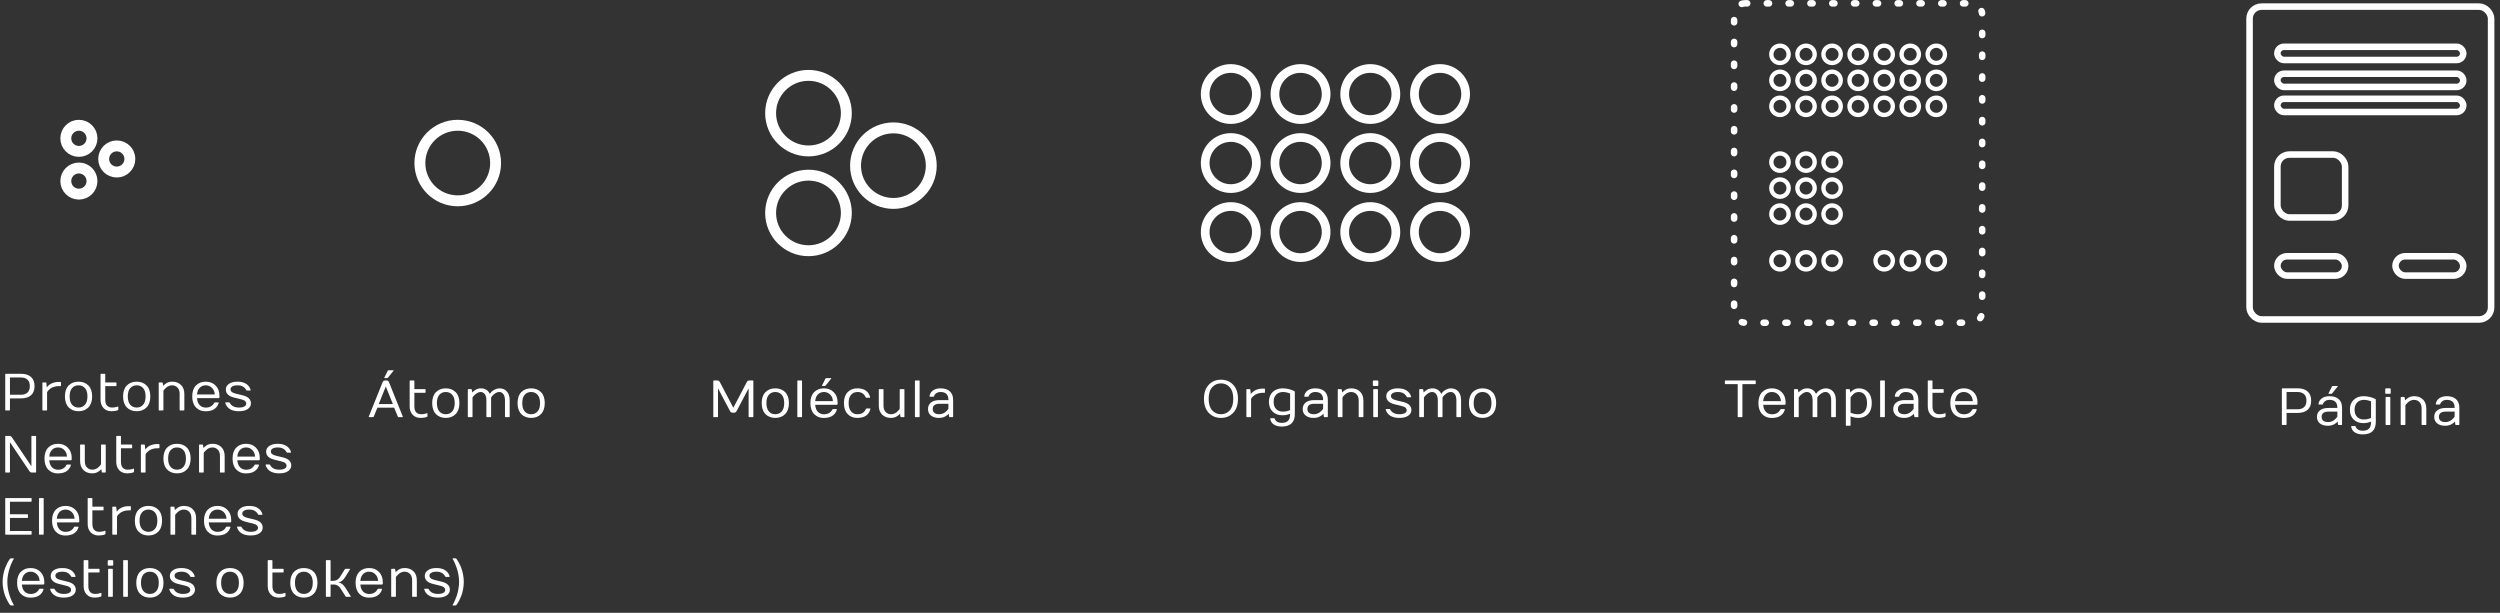 <?xml version="1.0"?>
<svg width="1489" height="365" viewBox="0 0 1489 365" fill="none" xmlns="http://www.w3.org/2000/svg"><rect x="0" y="0" width="1489" height="365" fill="#333333" stroke="none"/> <path d="M219.642 248.132L227.907 227.555C228.16 226.936 228.627 226.622 229.307 226.612H230.25C230.94 226.612 231.407 226.926 231.651 227.555L239.915 248.132C240.016 248.335 239.93 248.437 239.656 248.437H237.419C237.216 248.437 237.059 248.335 236.947 248.132L234.771 242.821H224.787L222.61 248.132C222.509 248.335 222.352 248.437 222.138 248.437H219.901C219.627 248.437 219.541 248.335 219.642 248.132ZM225.578 240.644H233.995L229.779 230.204L225.578 240.644ZM228.911 224.907L230.935 220.859C231.037 220.656 231.194 220.549 231.407 220.539H234.208C234.461 220.539 234.512 220.646 234.36 220.859L231.088 224.907C230.925 225.11 230.768 225.211 230.616 225.211H229.063C228.86 225.211 228.81 225.11 228.911 224.907ZM243.994 242.044V226.931C243.994 226.718 244.095 226.612 244.298 226.612H246.49C246.693 226.612 246.794 226.718 246.794 226.931V231.756H253.156C253.359 231.756 253.46 231.862 253.46 232.076V233.628C253.46 233.841 253.359 233.948 253.156 233.948H246.794V242.044C246.794 243.587 247.149 244.753 247.86 245.545C248.58 246.326 249.574 246.717 250.843 246.717C251.959 246.717 252.958 246.565 253.841 246.26L254.282 246.093C254.485 246.012 254.587 246.098 254.587 246.351V247.873C254.587 248.046 254.485 248.183 254.282 248.284C253.237 248.7 251.989 248.908 250.538 248.908C248.539 248.908 246.946 248.279 245.759 247.021C244.582 245.763 243.994 244.104 243.994 242.044ZM265.514 248.908C263.089 248.908 261.131 248.147 259.64 246.625C258.158 245.093 257.417 242.912 257.417 240.081C257.417 237.24 258.158 235.069 259.64 233.567C261.131 232.055 263.089 231.299 265.514 231.299C267.949 231.299 269.908 232.055 271.389 233.567C272.881 235.069 273.626 237.24 273.626 240.081C273.626 242.912 272.881 245.093 271.389 246.625C269.908 248.147 267.949 248.908 265.514 248.908ZM265.514 233.476C263.942 233.476 262.663 234.029 261.679 235.135C260.705 236.23 260.218 237.874 260.218 240.066C260.218 242.257 260.705 243.916 261.679 245.043C262.663 246.159 263.942 246.717 265.514 246.717C267.097 246.717 268.376 246.159 269.35 245.043C270.334 243.916 270.826 242.257 270.826 240.066C270.826 237.874 270.334 236.23 269.35 235.135C268.376 234.029 267.097 233.476 265.514 233.476ZM278.634 248.132V232.076C278.634 231.862 278.735 231.756 278.938 231.756H280.658C280.861 231.756 280.972 231.862 280.993 232.076L281.282 233.78C281.343 233.719 281.424 233.633 281.525 233.521C281.637 233.41 281.86 233.207 282.195 232.913C282.54 232.618 282.9 232.365 283.276 232.152C284.25 231.583 285.325 231.299 286.502 231.299C287.679 231.299 288.724 231.583 289.637 232.152C290.551 232.72 291.246 233.526 291.722 234.572C292.017 234.135 292.377 233.704 292.803 233.278C293.229 232.852 293.879 232.415 294.751 231.969C295.624 231.523 296.537 231.299 297.491 231.299C299.337 231.299 300.809 231.923 301.904 233.171C303.01 234.409 303.563 236.175 303.563 238.468V248.132C303.563 248.335 303.462 248.437 303.259 248.437H301.067C300.864 248.437 300.763 248.335 300.763 248.132V238.468C300.763 236.824 300.438 235.581 299.789 234.739C299.15 233.897 298.373 233.476 297.46 233.476C296.547 233.476 295.69 233.76 294.888 234.328C294.087 234.886 293.488 235.414 293.092 235.911C292.697 236.408 292.499 236.687 292.499 236.748V248.132C292.499 248.335 292.397 248.437 292.194 248.437H290.003C289.8 248.437 289.698 248.335 289.698 248.132V238.468C289.698 236.824 289.374 235.581 288.724 234.739C288.085 233.897 287.309 233.476 286.396 233.476C285.482 233.476 284.625 233.76 283.823 234.328C283.022 234.886 282.423 235.414 282.028 235.911C281.632 236.408 281.434 236.687 281.434 236.748V248.132C281.434 248.335 281.333 248.437 281.13 248.437H278.938C278.735 248.437 278.634 248.335 278.634 248.132ZM316.348 248.908C313.923 248.908 311.965 248.147 310.473 246.625C308.992 245.093 308.251 242.912 308.251 240.081C308.251 237.24 308.992 235.069 310.473 233.567C311.965 232.055 313.923 231.299 316.348 231.299C318.783 231.299 320.741 232.055 322.223 233.567C323.714 235.069 324.46 237.24 324.46 240.081C324.46 242.912 323.714 245.093 322.223 246.625C320.741 248.147 318.783 248.908 316.348 248.908ZM316.348 233.476C314.775 233.476 313.497 234.029 312.512 235.135C311.538 236.23 311.051 237.874 311.051 240.066C311.051 242.257 311.538 243.916 312.512 245.043C313.497 246.159 314.775 246.717 316.348 246.717C317.931 246.717 319.209 246.159 320.183 245.043C321.167 243.916 321.659 242.257 321.659 240.066C321.659 237.874 321.167 236.23 320.183 235.135C319.209 234.029 317.931 233.476 316.348 233.476Z" fill="white"></path> <path d="M3.12 244.154V222.953C3.12 222.75 3.221 222.643 3.424 222.633H12.465C15.062 222.633 17.061 223.257 18.461 224.505C19.872 225.753 20.577 227.574 20.577 229.969C20.577 232.353 19.872 234.17 18.461 235.418C17.061 236.666 15.062 237.29 12.465 237.29H5.92V244.154C5.92 244.357 5.819 244.458 5.616 244.458H3.424C3.221 244.458 3.12 244.357 3.12 244.154ZM5.92 235.113H12.465C14.109 235.113 15.402 234.687 16.346 233.835C17.29 232.982 17.761 231.694 17.761 229.969C17.761 228.244 17.29 226.955 16.346 226.103C15.402 225.251 14.109 224.825 12.465 224.825H5.92V235.113ZM25.249 244.154V228.097C25.249 227.884 25.351 227.777 25.554 227.777H27.273C27.477 227.777 27.588 227.884 27.608 228.097L27.898 230.745L28.141 230.395C28.253 230.253 28.506 229.989 28.902 229.604C29.308 229.218 29.754 228.888 30.241 228.614C30.738 228.33 31.388 228.072 32.19 227.838C33.001 227.595 33.853 227.473 34.746 227.473H35.994C36.207 227.473 36.314 227.574 36.314 227.777V229.649C36.314 229.862 36.207 229.969 35.994 229.969H35.066C34.051 229.969 33.118 230.101 32.266 230.365C31.413 230.618 30.733 230.928 30.226 231.293C29.201 232.044 28.537 232.714 28.232 233.302L28.05 233.698V244.154C28.05 244.357 27.948 244.458 27.745 244.458H25.554C25.351 244.458 25.249 244.357 25.249 244.154ZM46.77 244.93C44.345 244.93 42.387 244.169 40.895 242.647C39.414 241.115 38.673 238.933 38.673 236.102C38.673 233.261 39.414 231.09 40.895 229.588C42.387 228.077 44.345 227.321 46.77 227.321C49.205 227.321 51.163 228.077 52.645 229.588C54.136 231.09 54.882 233.261 54.882 236.102C54.882 238.933 54.136 241.115 52.645 242.647C51.163 244.169 49.205 244.93 46.77 244.93ZM46.77 229.497C45.197 229.497 43.919 230.05 42.934 231.156C41.96 232.252 41.473 233.896 41.473 236.087C41.473 238.279 41.96 239.938 42.934 241.064C43.919 242.18 45.197 242.738 46.77 242.738C48.353 242.738 49.631 242.18 50.605 241.064C51.589 239.938 52.081 238.279 52.081 236.087C52.081 233.896 51.589 232.252 50.605 231.156C49.631 230.05 48.353 229.497 46.77 229.497ZM59.889 238.066V222.953C59.889 222.74 59.991 222.633 60.194 222.633H62.385C62.588 222.633 62.69 222.74 62.69 222.953V227.777H69.051C69.254 227.777 69.356 227.884 69.356 228.097V229.649C69.356 229.862 69.254 229.969 69.051 229.969H62.69V238.066C62.69 239.608 63.045 240.775 63.755 241.566C64.475 242.348 65.47 242.738 66.738 242.738C67.854 242.738 68.853 242.586 69.736 242.282L70.178 242.114C70.38 242.033 70.482 242.119 70.482 242.373V243.895C70.482 244.067 70.38 244.204 70.178 244.306C69.132 244.722 67.885 244.93 66.434 244.93C64.435 244.93 62.842 244.301 61.655 243.043C60.478 241.784 59.889 240.125 59.889 238.066ZM81.41 244.93C78.985 244.93 77.026 244.169 75.535 242.647C74.053 241.115 73.313 238.933 73.313 236.102C73.313 233.261 74.053 231.09 75.535 229.588C77.026 228.077 78.985 227.321 81.41 227.321C83.845 227.321 85.803 228.077 87.284 229.588C88.776 231.09 89.522 233.261 89.522 236.102C89.522 238.933 88.776 241.115 87.284 242.647C85.803 244.169 83.845 244.93 81.41 244.93ZM81.41 229.497C79.837 229.497 78.558 230.05 77.574 231.156C76.6 232.252 76.113 233.896 76.113 236.087C76.113 238.279 76.6 239.938 77.574 241.064C78.558 242.18 79.837 242.738 81.41 242.738C82.993 242.738 84.271 242.18 85.245 241.064C86.229 239.938 86.721 238.279 86.721 236.087C86.721 233.896 86.229 232.252 85.245 231.156C84.271 230.05 82.993 229.497 81.41 229.497ZM94.529 244.154V228.097C94.529 227.884 94.63 227.777 94.833 227.777H96.553C96.756 227.777 96.868 227.884 96.888 228.097L97.177 229.802C97.299 229.629 97.563 229.37 97.969 229.025C98.374 228.67 98.77 228.386 99.156 228.173C100.15 227.605 101.307 227.321 102.626 227.321C104.726 227.321 106.446 227.97 107.785 229.269C109.125 230.568 109.794 232.358 109.794 234.641V244.154C109.794 244.357 109.693 244.458 109.49 244.458H107.298C107.095 244.458 106.994 244.357 106.994 244.154V234.641C106.994 232.998 106.568 231.729 105.715 230.836C104.863 229.944 103.782 229.497 102.474 229.497C101.875 229.497 101.281 229.614 100.693 229.847C100.115 230.07 99.633 230.339 99.247 230.654C98.862 230.958 98.522 231.273 98.227 231.597C97.629 232.237 97.329 232.627 97.329 232.769V244.154C97.329 244.357 97.228 244.458 97.025 244.458H94.833C94.63 244.458 94.529 244.357 94.529 244.154ZM122.35 244.96C120.088 244.96 118.211 244.194 116.719 242.662C115.238 241.12 114.497 238.933 114.497 236.102C114.497 233.261 115.238 231.09 116.719 229.588C118.211 228.077 120.154 227.321 122.548 227.321C124.953 227.321 126.911 228.092 128.423 229.634C129.945 231.166 130.706 233.201 130.706 235.737V236.513C130.706 236.929 130.498 237.137 130.082 237.137H117.328C117.5 239.025 118.058 240.435 119.002 241.368C119.946 242.302 121.143 242.769 122.594 242.769C124.887 242.769 126.551 241.835 127.586 239.968C127.708 239.765 127.835 239.664 127.966 239.664H129.93C130.194 239.664 130.295 239.786 130.234 240.029C129.818 241.531 128.966 242.728 127.677 243.621C126.389 244.514 124.613 244.96 122.35 244.96ZM117.328 234.946H127.906C127.814 233.312 127.256 231.998 126.231 231.004C125.207 229.999 123.984 229.497 122.563 229.497C121.153 229.497 119.971 229.959 119.017 230.882C118.064 231.805 117.5 233.16 117.328 234.946ZM134.176 239.999C134.166 239.948 134.161 239.907 134.161 239.877C134.161 239.715 134.272 239.633 134.496 239.633H136.459C136.581 239.633 136.708 239.735 136.839 239.938C137.874 241.805 139.691 242.738 142.288 242.738C143.759 242.738 144.855 242.52 145.575 242.084C146.296 241.647 146.656 241.1 146.656 240.44C146.656 239.781 146.407 239.243 145.91 238.827C145.423 238.401 144.581 238.045 143.384 237.761L139.488 236.818C136.16 236.006 134.496 234.398 134.496 231.993C134.496 230.623 135.115 229.502 136.352 228.63C137.59 227.757 139.29 227.321 141.451 227.321C143.612 227.321 145.357 227.767 146.687 228.66C148.016 229.553 148.888 230.745 149.304 232.237C149.365 232.49 149.259 232.617 148.985 232.617H147.021C146.9 232.617 146.778 232.511 146.656 232.298C145.621 230.431 143.906 229.497 141.512 229.497C140.122 229.497 139.072 229.72 138.361 230.167C137.651 230.613 137.296 231.166 137.296 231.826C137.296 232.475 137.54 233.008 138.027 233.424C138.524 233.84 139.371 234.195 140.568 234.489L144.464 235.418C147.792 236.209 149.456 237.822 149.456 240.257C149.456 241.627 148.827 242.748 147.569 243.621C146.311 244.494 144.551 244.93 142.288 244.93C140.025 244.93 138.209 244.488 136.839 243.606C135.48 242.723 134.592 241.521 134.176 239.999ZM3.12 281.154V259.953C3.12 259.74 3.221 259.633 3.424 259.633H5.616C6.235 259.633 6.752 259.948 7.168 260.577L18.705 277.714V259.953C18.705 259.74 18.806 259.633 19.009 259.633H21.201C21.404 259.633 21.505 259.74 21.505 259.953V281.154C21.505 281.357 21.404 281.458 21.201 281.458H19.009C18.39 281.458 17.873 281.149 17.457 280.53L5.92 263.377V281.154C5.92 281.357 5.819 281.458 5.616 281.458H3.424C3.221 281.458 3.12 281.357 3.12 281.154ZM34.351 281.96C32.088 281.96 30.211 281.194 28.719 279.662C27.238 278.12 26.497 275.933 26.497 273.102C26.497 270.261 27.238 268.09 28.719 266.588C30.211 265.077 32.154 264.321 34.548 264.321C36.953 264.321 38.911 265.092 40.423 266.634C41.945 268.166 42.706 270.201 42.706 272.737V273.513C42.706 273.929 42.498 274.137 42.082 274.137H29.328C29.501 276.025 30.059 277.435 31.002 278.368C31.946 279.302 33.143 279.769 34.594 279.769C36.887 279.769 38.551 278.835 39.586 276.968C39.708 276.765 39.835 276.664 39.967 276.664H41.93C42.194 276.664 42.295 276.786 42.234 277.029C41.818 278.531 40.966 279.728 39.678 280.621C38.389 281.514 36.613 281.96 34.351 281.96ZM29.328 271.946H39.906C39.815 270.312 39.256 268.998 38.232 268.004C37.207 266.999 35.984 266.497 34.564 266.497C33.153 266.497 31.971 266.959 31.017 267.882C30.064 268.805 29.501 270.16 29.328 271.946ZM47.714 274.594V265.097C47.714 264.894 47.815 264.787 48.018 264.777H50.209C50.412 264.777 50.514 264.884 50.514 265.097V274.594C50.514 276.238 50.94 277.506 51.792 278.399C52.645 279.292 53.725 279.738 55.034 279.738C55.633 279.738 56.221 279.627 56.8 279.403C57.388 279.17 57.875 278.901 58.261 278.597C58.646 278.282 58.991 277.963 59.296 277.638C59.884 276.999 60.178 276.608 60.178 276.466V265.097C60.178 264.894 60.28 264.787 60.483 264.777H62.674C62.877 264.777 62.979 264.884 62.979 265.097V281.154C62.979 281.357 62.877 281.458 62.674 281.458H60.955C60.752 281.458 60.64 281.357 60.62 281.154L60.331 279.434C60.199 279.637 59.93 279.906 59.524 280.24C59.128 280.575 58.737 280.849 58.352 281.062C57.337 281.641 56.181 281.93 54.882 281.93C52.782 281.93 51.062 281.28 49.722 279.982C48.383 278.673 47.714 276.877 47.714 274.594ZM69.234 275.066V259.953C69.234 259.74 69.335 259.633 69.538 259.633H71.73C71.933 259.633 72.034 259.74 72.034 259.953V264.777H78.396C78.599 264.777 78.701 264.884 78.701 265.097V266.649C78.701 266.862 78.599 266.969 78.396 266.969H72.034V275.066C72.034 276.608 72.389 277.775 73.1 278.566C73.82 279.348 74.814 279.738 76.083 279.738C77.199 279.738 78.198 279.586 79.081 279.282L79.522 279.114C79.725 279.033 79.827 279.119 79.827 279.373V280.895C79.827 281.067 79.725 281.204 79.522 281.306C78.477 281.722 77.229 281.93 75.778 281.93C73.78 281.93 72.187 281.301 70.999 280.043C69.823 278.784 69.234 277.125 69.234 275.066ZM83.906 281.154V265.097C83.906 264.884 84.007 264.777 84.21 264.777H85.93C86.133 264.777 86.244 264.884 86.265 265.097L86.554 267.745L86.797 267.395C86.909 267.253 87.163 266.989 87.558 266.604C87.964 266.218 88.411 265.888 88.898 265.614C89.395 265.33 90.044 265.072 90.846 264.838C91.657 264.595 92.51 264.473 93.403 264.473H94.651C94.864 264.473 94.97 264.574 94.97 264.777V266.649C94.97 266.862 94.864 266.969 94.651 266.969H93.722C92.708 266.969 91.774 267.101 90.922 267.365C90.07 267.618 89.39 267.928 88.882 268.293C87.858 269.044 87.193 269.714 86.889 270.302L86.706 270.698V281.154C86.706 281.357 86.605 281.458 86.402 281.458H84.21C84.007 281.458 83.906 281.357 83.906 281.154ZM105.426 281.93C103.001 281.93 101.043 281.169 99.551 279.647C98.07 278.115 97.329 275.933 97.329 273.102C97.329 270.261 98.07 268.09 99.551 266.588C101.043 265.077 103.001 264.321 105.426 264.321C107.861 264.321 109.82 265.077 111.301 266.588C112.792 268.09 113.538 270.261 113.538 273.102C113.538 275.933 112.792 278.115 111.301 279.647C109.82 281.169 107.861 281.93 105.426 281.93ZM105.426 266.497C103.853 266.497 102.575 267.05 101.591 268.156C100.617 269.252 100.13 270.896 100.13 273.087C100.13 275.279 100.617 276.938 101.591 278.064C102.575 279.18 103.853 279.738 105.426 279.738C107.009 279.738 108.287 279.18 109.262 278.064C110.246 276.938 110.738 275.279 110.738 273.087C110.738 270.896 110.246 269.252 109.262 268.156C108.287 267.05 107.009 266.497 105.426 266.497ZM118.545 281.154V265.097C118.545 264.884 118.647 264.777 118.85 264.777H120.57C120.773 264.777 120.884 264.884 120.905 265.097L121.194 266.802C121.315 266.629 121.579 266.37 121.985 266.025C122.391 265.67 122.787 265.386 123.172 265.173C124.167 264.605 125.323 264.321 126.642 264.321C128.743 264.321 130.462 264.97 131.802 266.269C133.141 267.568 133.811 269.358 133.811 271.641V281.154C133.811 281.357 133.709 281.458 133.506 281.458H131.315C131.112 281.458 131.01 281.357 131.01 281.154V271.641C131.01 269.998 130.584 268.729 129.732 267.836C128.88 266.944 127.799 266.497 126.49 266.497C125.891 266.497 125.298 266.614 124.709 266.847C124.131 267.07 123.649 267.339 123.264 267.654C122.878 267.958 122.538 268.273 122.244 268.597C121.645 269.237 121.346 269.627 121.346 269.769V281.154C121.346 281.357 121.244 281.458 121.041 281.458H118.85C118.647 281.458 118.545 281.357 118.545 281.154ZM146.367 281.96C144.104 281.96 142.227 281.194 140.736 279.662C139.254 278.12 138.514 275.933 138.514 273.102C138.514 270.261 139.254 268.09 140.736 266.588C142.227 265.077 144.17 264.321 146.565 264.321C148.969 264.321 150.928 265.092 152.44 266.634C153.961 268.166 154.722 270.201 154.722 272.737V273.513C154.722 273.929 154.514 274.137 154.098 274.137H141.344C141.517 276.025 142.075 277.435 143.019 278.368C143.962 279.302 145.159 279.769 146.61 279.769C148.904 279.769 150.568 278.835 151.602 276.968C151.724 276.765 151.851 276.664 151.983 276.664H153.946C154.21 276.664 154.312 276.786 154.251 277.029C153.835 278.531 152.982 279.728 151.694 280.621C150.405 281.514 148.63 281.96 146.367 281.96ZM141.344 271.946H151.922C151.831 270.312 151.273 268.998 150.248 268.004C149.223 266.999 148 266.497 146.58 266.497C145.17 266.497 143.988 266.959 143.034 267.882C142.08 268.805 141.517 270.16 141.344 271.946ZM158.193 276.999C158.182 276.948 158.177 276.907 158.177 276.877C158.177 276.715 158.289 276.633 158.512 276.633H160.475C160.597 276.633 160.724 276.735 160.856 276.938C161.891 278.805 163.707 279.738 166.305 279.738C167.776 279.738 168.872 279.52 169.592 279.084C170.312 278.647 170.673 278.1 170.673 277.44C170.673 276.781 170.424 276.243 169.927 275.827C169.44 275.401 168.598 275.045 167.4 274.761L163.504 273.818C160.176 273.006 158.512 271.398 158.512 268.993C158.512 267.623 159.131 266.502 160.369 265.63C161.607 264.757 163.306 264.321 165.468 264.321C167.629 264.321 169.374 264.767 170.703 265.66C172.032 266.553 172.905 267.745 173.321 269.237C173.382 269.49 173.275 269.617 173.001 269.617H171.038C170.916 269.617 170.794 269.511 170.673 269.298C169.638 267.431 167.923 266.497 165.528 266.497C164.138 266.497 163.088 266.72 162.378 267.167C161.668 267.613 161.313 268.166 161.313 268.826C161.313 269.475 161.556 270.008 162.043 270.424C162.54 270.84 163.387 271.195 164.585 271.489L168.481 272.418C171.809 273.209 173.473 274.822 173.473 277.257C173.473 278.627 172.844 279.748 171.586 280.621C170.328 281.494 168.567 281.93 166.305 281.93C164.042 281.93 162.226 281.488 160.856 280.606C159.496 279.723 158.609 278.521 158.193 276.999ZM3.12 318.154V296.953C3.12 296.74 3.221 296.633 3.424 296.633H18.522C18.725 296.633 18.827 296.74 18.827 296.953V298.505C18.827 298.718 18.725 298.825 18.522 298.825H5.92V306.298H16.331C16.544 306.298 16.65 306.404 16.65 306.617V308.17C16.65 308.383 16.544 308.489 16.331 308.489H5.92V316.282H18.522C18.725 316.282 18.827 316.383 18.827 316.586V318.154C18.827 318.357 18.725 318.458 18.522 318.458H3.424C3.221 318.458 3.12 318.357 3.12 318.154ZM23.21 318.154V296.953C23.21 296.74 23.311 296.633 23.514 296.633H25.706C25.909 296.633 26.01 296.74 26.01 296.953V318.154C26.01 318.357 25.909 318.458 25.706 318.458H23.514C23.311 318.458 23.21 318.357 23.21 318.154ZM38.856 318.96C36.593 318.96 34.716 318.194 33.224 316.662C31.743 315.12 31.002 312.933 31.002 310.102C31.002 307.261 31.743 305.09 33.224 303.588C34.716 302.077 36.659 301.321 39.053 301.321C41.458 301.321 43.416 302.092 44.928 303.634C46.45 305.166 47.211 307.201 47.211 309.737V310.513C47.211 310.929 47.003 311.137 46.587 311.137H33.833C34.006 313.025 34.564 314.435 35.507 315.368C36.451 316.302 37.648 316.769 39.099 316.769C41.392 316.769 43.056 315.835 44.091 313.968C44.213 313.765 44.34 313.664 44.472 313.664H46.435C46.699 313.664 46.8 313.786 46.739 314.029C46.323 315.531 45.471 316.728 44.182 317.621C42.894 318.514 41.118 318.96 38.856 318.96ZM33.833 308.946H44.411C44.319 307.312 43.761 305.998 42.737 305.004C41.712 303.999 40.489 303.497 39.069 303.497C37.658 303.497 36.476 303.959 35.523 304.882C34.569 305.805 34.006 307.16 33.833 308.946ZM52.218 312.066V296.953C52.218 296.74 52.32 296.633 52.523 296.633H54.715C54.917 296.633 55.019 296.74 55.019 296.953V301.777H61.381C61.584 301.777 61.685 301.884 61.685 302.097V303.649C61.685 303.862 61.584 303.969 61.381 303.969H55.019V312.066C55.019 313.608 55.374 314.775 56.084 315.566C56.805 316.348 57.799 316.738 59.067 316.738C60.183 316.738 61.183 316.586 62.066 316.282L62.507 316.114C62.71 316.033 62.811 316.119 62.811 316.373V317.895C62.811 318.067 62.71 318.204 62.507 318.306C61.462 318.722 60.214 318.93 58.763 318.93C56.764 318.93 55.171 318.301 53.984 317.043C52.807 315.784 52.218 314.125 52.218 312.066ZM66.89 318.154V302.097C66.89 301.884 66.992 301.777 67.195 301.777H68.914C69.117 301.777 69.229 301.884 69.249 302.097L69.538 304.745L69.782 304.395C69.894 304.253 70.147 303.989 70.543 303.604C70.949 303.218 71.395 302.888 71.882 302.614C72.379 302.33 73.029 302.072 73.83 301.838C74.642 301.595 75.494 301.473 76.387 301.473H77.635C77.848 301.473 77.955 301.574 77.955 301.777V303.649C77.955 303.862 77.848 303.969 77.635 303.969H76.707C75.692 303.969 74.759 304.101 73.906 304.365C73.054 304.618 72.374 304.928 71.867 305.293C70.842 306.044 70.178 306.714 69.873 307.302L69.691 307.698V318.154C69.691 318.357 69.589 318.458 69.386 318.458H67.195C66.992 318.458 66.89 318.357 66.89 318.154ZM88.411 318.93C85.986 318.93 84.027 318.169 82.536 316.647C81.055 315.115 80.314 312.933 80.314 310.102C80.314 307.261 81.055 305.09 82.536 303.588C84.027 302.077 85.986 301.321 88.411 301.321C90.846 301.321 92.804 302.077 94.285 303.588C95.777 305.09 96.523 307.261 96.523 310.102C96.523 312.933 95.777 315.115 94.285 316.647C92.804 318.169 90.846 318.93 88.411 318.93ZM88.411 303.497C86.838 303.497 85.559 304.05 84.575 305.156C83.601 306.252 83.114 307.896 83.114 310.087C83.114 312.279 83.601 313.938 84.575 315.064C85.559 316.18 86.838 316.738 88.411 316.738C89.993 316.738 91.272 316.18 92.246 315.064C93.23 313.938 93.722 312.279 93.722 310.087C93.722 307.896 93.23 306.252 92.246 305.156C91.272 304.05 89.993 303.497 88.411 303.497ZM101.53 318.154V302.097C101.53 301.884 101.631 301.777 101.834 301.777H103.554C103.757 301.777 103.869 301.884 103.889 302.097L104.178 303.802C104.3 303.629 104.564 303.37 104.97 303.025C105.375 302.67 105.771 302.386 106.157 302.173C107.151 301.605 108.308 301.321 109.627 301.321C111.727 301.321 113.447 301.97 114.786 303.269C116.126 304.568 116.795 306.358 116.795 308.641V318.154C116.795 318.357 116.694 318.458 116.491 318.458H114.299C114.096 318.458 113.995 318.357 113.995 318.154V308.641C113.995 306.998 113.569 305.729 112.716 304.836C111.864 303.944 110.783 303.497 109.475 303.497C108.876 303.497 108.282 303.614 107.694 303.847C107.116 304.07 106.634 304.339 106.248 304.654C105.862 304.958 105.523 305.273 105.228 305.597C104.63 306.237 104.33 306.627 104.33 306.769V318.154C104.33 318.357 104.229 318.458 104.026 318.458H101.834C101.631 318.458 101.53 318.357 101.53 318.154ZM129.351 318.96C127.089 318.96 125.212 318.194 123.72 316.662C122.239 315.12 121.498 312.933 121.498 310.102C121.498 307.261 122.239 305.09 123.72 303.588C125.212 302.077 127.155 301.321 129.549 301.321C131.954 301.321 133.912 302.092 135.424 303.634C136.946 305.166 137.707 307.201 137.707 309.737V310.513C137.707 310.929 137.499 311.137 137.083 311.137H124.329C124.501 313.025 125.059 314.435 126.003 315.368C126.947 316.302 128.144 316.769 129.595 316.769C131.888 316.769 133.552 315.835 134.587 313.968C134.709 313.765 134.836 313.664 134.967 313.664H136.931C137.195 313.664 137.296 313.786 137.235 314.029C136.819 315.531 135.967 316.728 134.678 317.621C133.39 318.514 131.614 318.96 129.351 318.96ZM124.329 308.946H134.907C134.815 307.312 134.257 305.998 133.232 305.004C132.208 303.999 130.985 303.497 129.564 303.497C128.154 303.497 126.972 303.959 126.018 304.882C125.065 305.805 124.501 307.16 124.329 308.946ZM141.177 313.999C141.167 313.948 141.162 313.907 141.162 313.877C141.162 313.715 141.273 313.633 141.497 313.633H143.46C143.582 313.633 143.709 313.735 143.84 313.938C144.875 315.805 146.692 316.738 149.289 316.738C150.76 316.738 151.856 316.52 152.576 316.084C153.297 315.647 153.657 315.1 153.657 314.44C153.657 313.781 153.409 313.243 152.911 312.827C152.424 312.401 151.582 312.045 150.385 311.761L146.489 310.818C143.161 310.006 141.497 308.398 141.497 305.993C141.497 304.623 142.116 303.502 143.353 302.63C144.591 301.757 146.291 301.321 148.452 301.321C150.613 301.321 152.358 301.767 153.688 302.66C155.017 303.553 155.889 304.745 156.305 306.237C156.366 306.49 156.26 306.617 155.986 306.617H154.022C153.901 306.617 153.779 306.511 153.657 306.298C152.622 304.431 150.907 303.497 148.513 303.497C147.123 303.497 146.073 303.72 145.362 304.167C144.652 304.613 144.297 305.166 144.297 305.826C144.297 306.475 144.541 307.008 145.028 307.424C145.525 307.84 146.372 308.195 147.569 308.489L151.465 309.418C154.793 310.209 156.457 311.822 156.457 314.257C156.457 315.627 155.828 316.748 154.57 317.621C153.312 318.494 151.552 318.93 149.289 318.93C147.026 318.93 145.21 318.488 143.84 317.606C142.481 316.723 141.593 315.521 141.177 313.999ZM5.479 333.45L5.951 332.857C6.123 332.654 6.321 332.552 6.544 332.552H7.975C8.269 332.552 8.356 332.654 8.234 332.857L7.792 333.542C6.94 335.196 6.296 336.682 5.86 338.001C5.423 339.31 5.063 340.71 4.779 342.202C4.505 343.683 4.368 345.144 4.368 346.585C4.368 348.016 4.5 349.461 4.764 350.923C5.038 352.384 5.362 353.652 5.738 354.727C6.539 357.021 7.234 358.654 7.823 359.628L8.234 360.283C8.345 360.496 8.259 360.602 7.975 360.602H6.544C6.321 360.602 6.133 360.511 5.981 360.328C5.839 360.156 5.667 359.927 5.464 359.643C5.271 359.369 4.926 358.771 4.429 357.847C3.932 356.924 3.485 355.965 3.09 354.971C2.694 353.966 2.339 352.703 2.024 351.181C1.71 349.649 1.552 348.117 1.552 346.585C1.552 345.043 1.705 343.521 2.009 342.019C2.313 340.507 2.679 339.224 3.105 338.169C3.906 336.16 4.698 334.587 5.479 333.45ZM18.035 355.96C15.773 355.96 13.896 355.194 12.404 353.662C10.923 352.12 10.182 349.933 10.182 347.102C10.182 344.261 10.923 342.09 12.404 340.588C13.896 339.077 15.838 338.321 18.233 338.321C20.638 338.321 22.596 339.092 24.108 340.634C25.63 342.166 26.391 344.201 26.391 346.737V347.513C26.391 347.929 26.183 348.137 25.767 348.137H13.013C13.185 350.025 13.743 351.435 14.687 352.368C15.63 353.302 16.828 353.769 18.279 353.769C20.572 353.769 22.236 352.835 23.271 350.968C23.392 350.765 23.519 350.664 23.651 350.664H25.615C25.878 350.664 25.98 350.786 25.919 351.029C25.503 352.531 24.651 353.728 23.362 354.621C22.073 355.514 20.298 355.96 18.035 355.96ZM13.013 345.946H23.59C23.499 344.312 22.941 342.998 21.916 342.004C20.891 340.999 19.669 340.497 18.248 340.497C16.838 340.497 15.656 340.959 14.702 341.882C13.748 342.805 13.185 344.16 13.013 345.946ZM29.861 350.999C29.851 350.948 29.846 350.907 29.846 350.877C29.846 350.715 29.957 350.633 30.18 350.633H32.144C32.266 350.633 32.392 350.735 32.524 350.938C33.559 352.805 35.375 353.738 37.973 353.738C39.444 353.738 40.54 353.52 41.26 353.084C41.981 352.647 42.341 352.1 42.341 351.44C42.341 350.781 42.092 350.243 41.595 349.827C41.108 349.401 40.266 349.045 39.069 348.761L35.172 347.818C31.845 347.006 30.18 345.398 30.18 342.993C30.18 341.623 30.799 340.502 32.037 339.63C33.275 338.757 34.975 338.321 37.136 338.321C39.297 338.321 41.042 338.767 42.371 339.66C43.7 340.553 44.573 341.745 44.989 343.237C45.05 343.49 44.944 343.617 44.669 343.617H42.706C42.584 343.617 42.463 343.511 42.341 343.298C41.306 341.431 39.591 340.497 37.197 340.497C35.807 340.497 34.757 340.72 34.046 341.167C33.336 341.613 32.981 342.166 32.981 342.826C32.981 343.475 33.224 344.008 33.711 344.424C34.209 344.84 35.056 345.195 36.253 345.489L40.149 346.418C43.477 347.209 45.141 348.822 45.141 351.257C45.141 352.627 44.512 353.748 43.254 354.621C41.996 355.494 40.236 355.93 37.973 355.93C35.71 355.93 33.894 355.488 32.524 354.606C31.165 353.723 30.277 352.521 29.861 350.999ZM49.814 349.066V333.953C49.814 333.74 49.915 333.633 50.118 333.633H52.31C52.513 333.633 52.614 333.74 52.614 333.953V338.777H58.976C59.179 338.777 59.28 338.884 59.28 339.097V340.649C59.28 340.862 59.179 340.969 58.976 340.969H52.614V349.066C52.614 350.608 52.969 351.775 53.679 352.566C54.4 353.348 55.394 353.738 56.663 353.738C57.779 353.738 58.778 353.586 59.661 353.282L60.102 353.114C60.305 353.033 60.407 353.119 60.407 353.373V354.895C60.407 355.067 60.305 355.204 60.102 355.306C59.057 355.722 57.809 355.93 56.358 355.93C54.359 355.93 52.766 355.301 51.579 354.043C50.402 352.784 49.814 351.125 49.814 349.066ZM64.166 334.257C64.166 333.841 64.374 333.633 64.79 333.633H66.814C67.047 333.633 67.21 333.684 67.301 333.785C67.392 333.877 67.438 334.034 67.438 334.257V336.281C67.438 336.515 67.392 336.677 67.301 336.768C67.21 336.86 67.047 336.905 66.814 336.905H64.79C64.567 336.905 64.404 336.86 64.303 336.768C64.212 336.677 64.166 336.515 64.166 336.281V334.257ZM64.394 355.154V339.097C64.394 338.884 64.496 338.777 64.698 338.777H66.875C67.088 338.777 67.195 338.884 67.195 339.097V355.154C67.195 355.357 67.088 355.458 66.875 355.458H64.698C64.496 355.458 64.394 355.357 64.394 355.154ZM73.374 355.154V333.953C73.374 333.74 73.475 333.633 73.678 333.633H75.87C76.073 333.633 76.174 333.74 76.174 333.953V355.154C76.174 355.357 76.073 355.458 75.87 355.458H73.678C73.475 355.458 73.374 355.357 73.374 355.154ZM89.263 355.93C86.838 355.93 84.88 355.169 83.388 353.647C81.907 352.115 81.166 349.933 81.166 347.102C81.166 344.261 81.907 342.09 83.388 340.588C84.88 339.077 86.838 338.321 89.263 338.321C91.698 338.321 93.656 339.077 95.138 340.588C96.629 342.09 97.375 344.261 97.375 347.102C97.375 349.933 96.629 352.115 95.138 353.647C93.656 355.169 91.698 355.93 89.263 355.93ZM89.263 340.497C87.69 340.497 86.412 341.05 85.428 342.156C84.454 343.252 83.966 344.896 83.966 347.087C83.966 349.279 84.454 350.938 85.428 352.064C86.412 353.18 87.69 353.738 89.263 353.738C90.846 353.738 92.124 353.18 93.098 352.064C94.082 350.938 94.575 349.279 94.575 347.087C94.575 344.896 94.082 343.252 93.098 342.156C92.124 341.05 90.846 340.497 89.263 340.497ZM100.845 350.999C100.835 350.948 100.83 350.907 100.83 350.877C100.83 350.715 100.941 350.633 101.165 350.633H103.128C103.25 350.633 103.377 350.735 103.509 350.938C104.543 352.805 106.36 353.738 108.957 353.738C110.428 353.738 111.524 353.52 112.245 353.084C112.965 352.647 113.325 352.1 113.325 351.44C113.325 350.781 113.077 350.243 112.579 349.827C112.092 349.401 111.25 349.045 110.053 348.761L106.157 347.818C102.829 347.006 101.165 345.398 101.165 342.993C101.165 341.623 101.784 340.502 103.021 339.63C104.259 338.757 105.959 338.321 108.12 338.321C110.281 338.321 112.026 338.767 113.356 339.66C114.685 340.553 115.557 341.745 115.973 343.237C116.034 343.49 115.928 343.617 115.654 343.617H113.69C113.569 343.617 113.447 343.511 113.325 343.298C112.29 341.431 110.575 340.497 108.181 340.497C106.791 340.497 105.741 340.72 105.03 341.167C104.32 341.613 103.965 342.166 103.965 342.826C103.965 343.475 104.209 344.008 104.696 344.424C105.193 344.84 106.04 345.195 107.237 345.489L111.134 346.418C114.462 347.209 116.126 348.822 116.126 351.257C116.126 352.627 115.496 353.748 114.238 354.621C112.98 355.494 111.22 355.93 108.957 355.93C106.694 355.93 104.878 355.488 103.509 354.606C102.149 353.723 101.261 352.521 100.845 350.999ZM136.992 355.93C134.567 355.93 132.608 355.169 131.117 353.647C129.635 352.115 128.895 349.933 128.895 347.102C128.895 344.261 129.635 342.09 131.117 340.588C132.608 339.077 134.567 338.321 136.992 338.321C139.427 338.321 141.385 339.077 142.866 340.588C144.358 342.09 145.104 344.261 145.104 347.102C145.104 349.933 144.358 352.115 142.866 353.647C141.385 355.169 139.427 355.93 136.992 355.93ZM136.992 340.497C135.419 340.497 134.14 341.05 133.156 342.156C132.182 343.252 131.695 344.896 131.695 347.087C131.695 349.279 132.182 350.938 133.156 352.064C134.14 353.18 135.419 353.738 136.992 353.738C138.574 353.738 139.853 353.18 140.827 352.064C141.811 350.938 142.303 349.279 142.303 347.087C142.303 344.896 141.811 343.252 140.827 342.156C139.853 341.05 138.574 340.497 136.992 340.497ZM159.456 349.066V333.953C159.456 333.74 159.557 333.633 159.76 333.633H161.952C162.155 333.633 162.256 333.74 162.256 333.953V338.777H168.618C168.821 338.777 168.922 338.884 168.922 339.097V340.649C168.922 340.862 168.821 340.969 168.618 340.969H162.256V349.066C162.256 350.608 162.611 351.775 163.322 352.566C164.042 353.348 165.036 353.738 166.305 353.738C167.421 353.738 168.42 353.586 169.303 353.282L169.744 353.114C169.947 353.033 170.049 353.119 170.049 353.373V354.895C170.049 355.067 169.947 355.204 169.744 355.306C168.699 355.722 167.451 355.93 166 355.93C164.001 355.93 162.408 355.301 161.221 354.043C160.044 352.784 159.456 351.125 159.456 349.066ZM180.976 355.93C178.551 355.93 176.593 355.169 175.102 353.647C173.62 352.115 172.879 349.933 172.879 347.102C172.879 344.261 173.62 342.09 175.102 340.588C176.593 339.077 178.551 338.321 180.976 338.321C183.411 338.321 185.37 339.077 186.851 340.588C188.343 342.09 189.088 344.261 189.088 347.102C189.088 349.933 188.343 352.115 186.851 353.647C185.37 355.169 183.411 355.93 180.976 355.93ZM180.976 340.497C179.404 340.497 178.125 341.05 177.141 342.156C176.167 343.252 175.68 344.896 175.68 347.087C175.68 349.279 176.167 350.938 177.141 352.064C178.125 353.18 179.404 353.738 180.976 353.738C182.559 353.738 183.838 353.18 184.812 352.064C185.796 350.938 186.288 349.279 186.288 347.087C186.288 344.896 185.796 343.252 184.812 342.156C183.838 341.05 182.559 340.497 180.976 340.497ZM194.096 355.154V333.953C194.096 333.75 194.197 333.643 194.4 333.633H196.592C196.795 333.633 196.896 333.74 196.896 333.953V345.946H198.464C200.168 345.946 201.518 345.17 202.512 343.617L205.343 339.097C205.485 338.894 205.642 338.787 205.815 338.777H208.219C208.534 338.777 208.605 338.904 208.432 339.158L205.465 343.922C204.389 345.646 203.09 346.636 201.568 346.889C203.151 347.123 204.557 348.213 205.784 350.162L208.874 355.078C208.935 355.169 208.96 355.255 208.95 355.336C208.95 355.417 208.848 355.458 208.646 355.458H206.256C206.094 355.458 205.936 355.357 205.784 355.154L202.816 350.466C201.822 348.903 200.473 348.127 198.768 348.137H196.896V355.154C196.896 355.357 196.795 355.458 196.592 355.458H194.4C194.197 355.458 194.096 355.357 194.096 355.154ZM219.634 355.96C217.371 355.96 215.494 355.194 214.003 353.662C212.521 352.12 211.781 349.933 211.781 347.102C211.781 344.261 212.521 342.09 214.003 340.588C215.494 339.077 217.437 338.321 219.832 338.321C222.237 338.321 224.195 339.092 225.707 340.634C227.229 342.166 227.99 344.201 227.99 346.737V347.513C227.99 347.929 227.782 348.137 227.366 348.137H214.612C214.784 350.025 215.342 351.435 216.286 352.368C217.229 353.302 218.427 353.769 219.878 353.769C222.171 353.769 223.835 352.835 224.87 350.968C224.991 350.765 225.118 350.664 225.25 350.664H227.213C227.477 350.664 227.579 350.786 227.518 351.029C227.102 352.531 226.25 353.728 224.961 354.621C223.672 355.514 221.897 355.96 219.634 355.96ZM214.612 345.946H225.189C225.098 344.312 224.54 342.998 223.515 342.004C222.49 340.999 221.268 340.497 219.847 340.497C218.437 340.497 217.255 340.959 216.301 341.882C215.347 342.805 214.784 344.16 214.612 345.946ZM232.997 355.154V339.097C232.997 338.884 233.098 338.777 233.301 338.777H235.021C235.224 338.777 235.336 338.884 235.356 339.097L235.645 340.802C235.767 340.629 236.031 340.37 236.437 340.025C236.842 339.67 237.238 339.386 237.624 339.173C238.618 338.605 239.775 338.321 241.094 338.321C243.194 338.321 244.914 338.97 246.253 340.269C247.592 341.568 248.262 343.358 248.262 345.641V355.154C248.262 355.357 248.161 355.458 247.958 355.458H245.766C245.563 355.458 245.462 355.357 245.462 355.154V345.641C245.462 343.998 245.036 342.729 244.183 341.836C243.331 340.944 242.25 340.497 240.942 340.497C240.343 340.497 239.749 340.614 239.161 340.847C238.582 341.07 238.101 341.339 237.715 341.654C237.329 341.958 236.989 342.273 236.695 342.597C236.097 343.237 235.797 343.627 235.797 343.769V355.154C235.797 355.357 235.696 355.458 235.493 355.458H233.301C233.098 355.458 232.997 355.357 232.997 355.154ZM252.676 350.999C252.666 350.948 252.661 350.907 252.661 350.877C252.661 350.715 252.772 350.633 252.995 350.633H254.959C255.081 350.633 255.207 350.735 255.339 350.938C256.374 352.805 258.19 353.738 260.788 353.738C262.259 353.738 263.355 353.52 264.075 353.084C264.796 352.647 265.156 352.1 265.156 351.44C265.156 350.781 264.907 350.243 264.41 349.827C263.923 349.401 263.081 349.045 261.884 348.761L257.987 347.818C254.659 347.006 252.995 345.398 252.995 342.993C252.995 341.623 253.614 340.502 254.852 339.63C256.09 338.757 257.79 338.321 259.951 338.321C262.112 338.321 263.857 338.767 265.186 339.66C266.516 340.553 267.388 341.745 267.804 343.237C267.865 343.49 267.758 343.617 267.484 343.617H265.521C265.399 343.617 265.278 343.511 265.156 343.298C264.121 341.431 262.406 340.497 260.012 340.497C258.622 340.497 257.571 340.72 256.861 341.167C256.151 341.613 255.796 342.166 255.796 342.826C255.796 343.475 256.039 344.008 256.526 344.424C257.024 344.84 257.871 345.195 259.068 345.489L262.964 346.418C266.292 347.209 267.956 348.822 267.956 351.257C267.956 352.627 267.327 353.748 266.069 354.621C264.811 355.494 263.051 355.93 260.788 355.93C258.525 355.93 256.709 355.488 255.339 354.606C253.98 353.723 253.092 352.521 252.676 350.999ZM269.57 360.283L270.011 359.567C270.173 359.283 270.478 358.649 270.924 357.665C271.371 356.691 271.761 355.702 272.096 354.697C272.431 353.682 272.735 352.434 273.009 350.953C273.293 349.472 273.435 348.016 273.435 346.585C273.435 345.144 273.298 343.693 273.024 342.232C272.761 340.761 272.441 339.488 272.066 338.412C271.294 336.21 270.599 334.577 269.981 333.511L269.57 332.857C269.448 332.654 269.529 332.552 269.813 332.552H271.259C271.482 332.552 271.665 332.644 271.807 332.826C271.959 332.999 272.132 333.227 272.324 333.511C272.527 333.785 272.877 334.384 273.374 335.307C273.872 336.231 274.318 337.194 274.714 338.199C275.11 339.193 275.46 340.457 275.764 341.989C276.078 343.511 276.236 345.043 276.236 346.585C276.236 348.117 276.084 349.639 275.779 351.151C275.485 352.653 275.125 353.936 274.699 355.001C273.877 357.051 273.08 358.619 272.309 359.704L271.853 360.283C271.68 360.496 271.482 360.602 271.259 360.602H269.813C269.539 360.602 269.458 360.496 269.57 360.283Z" fill="white"></path> <path d="M424.845 248.132V226.931C424.845 226.728 424.947 226.622 425.15 226.612H427.341C427.94 226.612 428.407 226.926 428.741 227.555L436.777 242.851L444.798 227.555C445.133 226.936 445.6 226.622 446.198 226.612H448.375C448.578 226.612 448.684 226.718 448.694 226.931V248.132C448.694 248.335 448.588 248.437 448.375 248.437H446.198C445.995 248.437 445.889 248.335 445.879 248.132V231.299L438.71 244.845C438.375 245.464 437.909 245.778 437.31 245.788H436.214C435.616 245.788 435.149 245.474 434.814 244.845L427.646 231.299V248.132C427.646 248.335 427.544 248.437 427.341 248.437H425.15C424.947 248.437 424.845 248.335 424.845 248.132ZM461.768 248.908C459.343 248.908 457.385 248.147 455.893 246.625C454.412 245.093 453.671 242.912 453.671 240.081C453.671 237.24 454.412 235.069 455.893 233.567C457.385 232.055 459.343 231.299 461.768 231.299C464.203 231.299 466.161 232.055 467.643 233.567C469.134 235.069 469.88 237.24 469.88 240.081C469.88 242.912 469.134 245.093 467.643 246.625C466.161 248.147 464.203 248.908 461.768 248.908ZM461.768 233.476C460.195 233.476 458.917 234.029 457.933 235.135C456.958 236.23 456.471 237.874 456.471 240.066C456.471 242.257 456.958 243.916 457.933 245.043C458.917 246.159 460.195 246.717 461.768 246.717C463.351 246.717 464.629 246.159 465.603 245.043C466.587 243.916 467.08 242.257 467.08 240.066C467.08 237.874 466.587 236.23 465.603 235.135C464.629 234.029 463.351 233.476 461.768 233.476ZM474.887 248.132V226.931C474.887 226.718 474.989 226.612 475.192 226.612H477.383C477.586 226.612 477.688 226.718 477.688 226.931V248.132C477.688 248.335 477.586 248.437 477.383 248.437H475.192C474.989 248.437 474.887 248.335 474.887 248.132ZM490.533 248.939C488.27 248.939 486.393 248.173 484.902 246.641C483.42 245.098 482.68 242.912 482.68 240.081C482.68 237.24 483.42 235.069 484.902 233.567C486.393 232.055 488.336 231.299 490.731 231.299C493.135 231.299 495.094 232.07 496.606 233.613C498.127 235.145 498.888 237.179 498.888 239.716V240.492C498.888 240.908 498.68 241.116 498.264 241.116H485.51C485.683 243.003 486.241 244.414 487.185 245.347C488.128 246.28 489.325 246.747 490.776 246.747C493.07 246.747 494.734 245.814 495.768 243.947C495.89 243.744 496.017 243.642 496.149 243.642H498.112C498.376 243.642 498.478 243.764 498.417 244.008C498.001 245.509 497.148 246.707 495.86 247.6C494.571 248.492 492.796 248.939 490.533 248.939ZM485.51 238.924H496.088C495.997 237.291 495.439 235.977 494.414 234.982C493.389 233.978 492.166 233.476 490.746 233.476C489.336 233.476 488.154 233.937 487.2 234.861C486.246 235.784 485.683 237.139 485.51 238.924ZM489.605 229.579L491.629 225.531C491.73 225.318 491.882 225.211 492.085 225.211H494.901C495.144 225.211 495.195 225.318 495.053 225.531L491.781 229.579C491.619 229.782 491.461 229.884 491.309 229.884H489.757C489.544 229.884 489.493 229.782 489.605 229.579ZM510.501 248.908C508.228 248.908 506.351 248.147 504.87 246.625C503.388 245.093 502.648 242.912 502.648 240.081C502.648 237.24 503.388 235.069 504.87 233.567C506.361 232.055 508.228 231.299 510.471 231.299C512.713 231.299 514.468 231.761 515.737 232.684C517.005 233.608 517.837 234.891 518.233 236.535C518.293 236.789 518.187 236.91 517.913 236.9H515.95C515.808 236.9 515.686 236.799 515.584 236.596C514.631 234.516 513.017 233.476 510.745 233.476C509.162 233.476 507.883 234.029 506.909 235.135C505.935 236.23 505.448 237.874 505.448 240.066C505.448 242.257 505.935 243.916 506.909 245.043C507.893 246.159 509.096 246.717 510.516 246.717C511.937 246.717 513.038 246.458 513.819 245.941C514.6 245.423 515.239 244.647 515.737 243.612C515.838 243.409 515.965 243.303 516.117 243.292H518.08C518.304 243.292 518.41 243.374 518.4 243.536C518.4 243.576 518.395 243.622 518.385 243.673C517.989 245.337 517.147 246.625 515.858 247.539C514.57 248.452 512.784 248.908 510.501 248.908ZM523.407 241.573V232.076C523.407 231.873 523.509 231.766 523.712 231.756H525.903C526.106 231.756 526.208 231.862 526.208 232.076V241.573C526.208 243.216 526.634 244.485 527.486 245.377C528.338 246.27 529.419 246.717 530.728 246.717C531.327 246.717 531.915 246.605 532.493 246.382C533.082 246.149 533.569 245.88 533.954 245.575C534.34 245.261 534.685 244.941 534.989 244.616C535.578 243.977 535.872 243.587 535.872 243.445V232.076C535.872 231.873 535.974 231.766 536.177 231.756H538.368C538.571 231.756 538.673 231.862 538.673 232.076V248.132C538.673 248.335 538.571 248.437 538.368 248.437H536.648C536.445 248.437 536.334 248.335 536.313 248.132L536.024 246.412C535.892 246.615 535.624 246.884 535.218 247.219C534.822 247.554 534.431 247.828 534.046 248.041C533.031 248.619 531.874 248.908 530.576 248.908C528.475 248.908 526.756 248.259 525.416 246.96C524.077 245.651 523.407 243.855 523.407 241.573ZM544.928 248.132V226.931C544.928 226.718 545.029 226.612 545.232 226.612H547.424C547.627 226.612 547.728 226.718 547.728 226.931V248.132C547.728 248.335 547.627 248.437 547.424 248.437H545.232C545.029 248.437 544.928 248.335 544.928 248.132ZM554.47 247.493C553.304 246.539 552.72 245.246 552.72 243.612C552.72 241.968 553.319 240.675 554.516 239.731C555.724 238.777 557.408 238.3 559.569 238.3H564.881V238.148C564.881 235.033 563.318 233.476 560.193 233.476C559.219 233.476 558.387 233.709 557.697 234.176C557.017 234.643 556.55 235.241 556.297 235.972C556.236 236.175 556.114 236.276 555.932 236.276H553.968C553.735 236.276 553.628 236.175 553.649 235.972C553.811 234.561 554.481 233.43 555.658 232.578C556.835 231.725 558.346 231.299 560.193 231.299C562.608 231.299 564.46 231.898 565.748 233.095C567.037 234.282 567.681 235.967 567.681 238.148V248.132C567.681 248.335 567.575 248.437 567.361 248.437H565.657C565.454 248.437 565.337 248.335 565.307 248.132L565.033 246.412C564.911 246.605 564.642 246.874 564.226 247.219C563.81 247.554 563.394 247.828 562.978 248.041C561.882 248.619 560.645 248.908 559.265 248.908C557.246 248.908 555.647 248.437 554.47 247.493ZM555.521 243.612C555.521 244.627 555.855 245.398 556.525 245.925C557.205 246.453 558.169 246.717 559.417 246.717C560.087 246.717 560.731 246.605 561.35 246.382C561.979 246.149 562.491 245.88 562.887 245.575C563.293 245.261 563.653 244.941 563.968 244.616C564.282 244.292 564.51 244.023 564.652 243.81C564.805 243.587 564.881 243.465 564.881 243.445V240.492H559.569C556.87 240.492 555.521 241.532 555.521 243.612Z" fill="white"></path> <path d="M719.914 245.88C718.027 243.861 717.083 241.075 717.083 237.524C717.083 233.973 718.027 231.193 719.914 229.184C721.811 227.165 724.241 226.155 727.204 226.155C730.177 226.155 732.607 227.165 734.494 229.184C736.392 231.193 737.34 233.973 737.34 237.524C737.34 241.075 736.392 243.861 734.494 245.88C732.607 247.899 730.177 248.908 727.204 248.908C724.241 248.908 721.811 247.899 719.914 245.88ZM732.44 230.66C731.049 229.108 729.304 228.331 727.204 228.331C725.114 228.331 723.369 229.108 721.968 230.66C720.578 232.202 719.883 234.49 719.883 237.524C719.883 240.558 720.578 242.851 721.968 244.403C723.369 245.946 725.114 246.717 727.204 246.717C729.304 246.717 731.049 245.946 732.44 244.403C733.84 242.851 734.54 240.558 734.54 237.524C734.54 234.49 733.84 232.202 732.44 230.66ZM742.347 248.132V232.076C742.347 231.862 742.449 231.756 742.652 231.756H744.372C744.575 231.756 744.686 231.862 744.707 232.076L744.996 234.724L745.239 234.374C745.351 234.232 745.604 233.968 746 233.582C746.406 233.197 746.852 232.867 747.34 232.593C747.837 232.309 748.486 232.05 749.288 231.817C750.099 231.573 750.952 231.452 751.845 231.452H753.093C753.306 231.452 753.412 231.553 753.412 231.756V233.628C753.412 233.841 753.306 233.948 753.093 233.948H752.164C751.149 233.948 750.216 234.079 749.364 234.343C748.511 234.597 747.832 234.906 747.324 235.272C746.3 236.022 745.635 236.692 745.331 237.281L745.148 237.676V248.132C745.148 248.335 745.046 248.437 744.844 248.437H742.652C742.449 248.437 742.347 248.335 742.347 248.132ZM763.716 247.341C761.413 247.341 759.51 246.625 758.008 245.195C756.517 243.764 755.771 241.811 755.771 239.335C755.771 236.86 756.522 234.901 758.024 233.46C759.535 232.02 761.484 231.299 763.868 231.299C765.197 231.299 766.476 231.457 767.703 231.771C768.931 232.076 769.814 232.385 770.352 232.7L771.204 233.156V246.565C771.204 251.557 768.606 254.053 763.411 254.053C761.413 254.053 759.809 253.632 758.602 252.789C757.395 251.947 756.71 250.806 756.547 249.365C756.527 249.162 756.634 249.061 756.867 249.061H758.83C759.013 249.061 759.135 249.162 759.196 249.365C759.449 250.116 759.931 250.72 760.641 251.176C761.362 251.633 762.285 251.861 763.411 251.861C765.136 251.861 766.394 251.44 767.186 250.598C767.987 249.756 768.388 248.411 768.388 246.565V246.412C767.039 247.031 765.481 247.341 763.716 247.341ZM764.188 233.476C762.503 233.476 761.144 233.993 760.109 235.028C759.084 236.053 758.572 237.494 758.572 239.35C758.572 241.207 759.079 242.643 760.094 243.658C761.118 244.662 762.417 245.164 763.99 245.164C765.573 245.164 767.039 244.855 768.388 244.236V234.404C768.388 234.384 768.211 234.303 767.856 234.161C767.511 234.019 766.983 233.871 766.273 233.719C765.562 233.557 764.867 233.476 764.188 233.476ZM777.642 247.493C776.475 246.539 775.891 245.246 775.891 243.612C775.891 241.968 776.49 240.675 777.687 239.731C778.895 238.777 780.579 238.3 782.74 238.3H788.052V238.148C788.052 235.033 786.489 233.476 783.364 233.476C782.39 233.476 781.558 233.709 780.868 234.176C780.188 234.643 779.722 235.241 779.468 235.972C779.407 236.175 779.285 236.276 779.103 236.276H777.139C776.906 236.276 776.8 236.175 776.82 235.972C776.982 234.561 777.652 233.43 778.829 232.578C780.006 231.725 781.518 231.299 783.364 231.299C785.779 231.299 787.631 231.898 788.919 233.095C790.208 234.282 790.852 235.967 790.852 238.148V248.132C790.852 248.335 790.746 248.437 790.533 248.437H788.828C788.625 248.437 788.509 248.335 788.478 248.132L788.204 246.412C788.082 246.605 787.814 246.874 787.398 247.219C786.982 247.554 786.566 247.828 786.15 248.041C785.054 248.619 783.816 248.908 782.436 248.908C780.417 248.908 778.819 248.437 777.642 247.493ZM778.692 243.612C778.692 244.627 779.027 245.398 779.696 245.925C780.376 246.453 781.34 246.717 782.588 246.717C783.258 246.717 783.902 246.605 784.521 246.382C785.15 246.149 785.662 245.88 786.058 245.575C786.464 245.261 786.824 244.941 787.139 244.616C787.453 244.292 787.682 244.023 787.824 243.81C787.976 243.587 788.052 243.465 788.052 243.445V240.492H782.74C780.041 240.492 778.692 241.532 778.692 243.612ZM796.773 248.132V232.076C796.773 231.862 796.874 231.756 797.077 231.756H798.797C799 231.756 799.112 231.862 799.132 232.076L799.421 233.78C799.543 233.608 799.807 233.349 800.212 233.004C800.618 232.649 801.014 232.365 801.4 232.152C802.394 231.583 803.551 231.299 804.87 231.299C806.97 231.299 808.69 231.949 810.029 233.247C811.368 234.546 812.038 236.337 812.038 238.62V248.132C812.038 248.335 811.937 248.437 811.734 248.437H809.542C809.339 248.437 809.238 248.335 809.238 248.132V238.62C809.238 236.976 808.811 235.708 807.959 234.815C807.107 233.922 806.026 233.476 804.717 233.476C804.119 233.476 803.525 233.592 802.937 233.826C802.358 234.049 801.876 234.318 801.491 234.632C801.105 234.937 800.765 235.251 800.471 235.576C799.873 236.215 799.573 236.606 799.573 236.748V248.132C799.573 248.335 799.472 248.437 799.269 248.437H797.077C796.874 248.437 796.773 248.335 796.773 248.132ZM817.669 227.236C817.669 226.82 817.877 226.612 818.293 226.612H820.318C820.551 226.612 820.713 226.662 820.805 226.764C820.896 226.855 820.942 227.012 820.942 227.236V229.26C820.942 229.493 820.896 229.656 820.805 229.747C820.713 229.838 820.551 229.884 820.318 229.884H818.293C818.07 229.884 817.908 229.838 817.806 229.747C817.715 229.656 817.669 229.493 817.669 229.26V227.236ZM817.898 248.132V232.076C817.898 231.862 817.999 231.756 818.202 231.756H820.378C820.591 231.756 820.698 231.862 820.698 232.076V248.132C820.698 248.335 820.591 248.437 820.378 248.437H818.202C817.999 248.437 817.898 248.335 817.898 248.132ZM825.34 243.977C825.33 243.927 825.325 243.886 825.325 243.855C825.325 243.693 825.436 243.612 825.66 243.612H827.623C827.745 243.612 827.871 243.713 828.003 243.916C829.038 245.783 830.855 246.717 833.452 246.717C834.923 246.717 836.019 246.499 836.739 246.062C837.46 245.626 837.82 245.078 837.82 244.419C837.82 243.759 837.571 243.221 837.074 242.805C836.587 242.379 835.745 242.024 834.548 241.74L830.652 240.796C827.324 239.985 825.66 238.376 825.66 235.972C825.66 234.602 826.279 233.481 827.516 232.608C828.754 231.736 830.454 231.299 832.615 231.299C834.776 231.299 836.521 231.746 837.85 232.639C839.18 233.532 840.052 234.724 840.468 236.215C840.529 236.469 840.423 236.596 840.149 236.596H838.185C838.064 236.596 837.942 236.489 837.82 236.276C836.785 234.409 835.07 233.476 832.676 233.476C831.286 233.476 830.236 233.699 829.525 234.145C828.815 234.592 828.46 235.145 828.46 235.804C828.46 236.454 828.704 236.986 829.191 237.402C829.688 237.818 830.535 238.173 831.732 238.468L835.628 239.396C838.956 240.188 840.62 241.801 840.62 244.236C840.62 245.606 839.991 246.727 838.733 247.6C837.475 248.472 835.715 248.908 833.452 248.908C831.189 248.908 829.373 248.467 828.003 247.584C826.644 246.702 825.756 245.499 825.34 243.977ZM845.293 248.132V232.076C845.293 231.862 845.394 231.756 845.597 231.756H847.317C847.52 231.756 847.632 231.862 847.652 232.076L847.941 233.78C848.002 233.719 848.083 233.633 848.185 233.521C848.296 233.41 848.519 233.207 848.854 232.913C849.199 232.618 849.559 232.365 849.935 232.152C850.909 231.583 851.984 231.299 853.161 231.299C854.338 231.299 855.383 231.583 856.297 232.152C857.21 232.72 857.905 233.526 858.382 234.572C858.676 234.135 859.036 233.704 859.462 233.278C859.888 232.852 860.538 232.415 861.41 231.969C862.283 231.523 863.196 231.299 864.15 231.299C865.997 231.299 867.468 231.923 868.564 233.171C869.67 234.409 870.223 236.175 870.223 238.468V248.132C870.223 248.335 870.121 248.437 869.918 248.437H867.727C867.524 248.437 867.422 248.335 867.422 248.132V238.468C867.422 236.824 867.097 235.581 866.448 234.739C865.809 233.897 865.033 233.476 864.12 233.476C863.206 233.476 862.349 233.76 861.547 234.328C860.746 234.886 860.147 235.414 859.751 235.911C859.356 236.408 859.158 236.687 859.158 236.748V248.132C859.158 248.335 859.056 248.437 858.854 248.437H856.662C856.459 248.437 856.358 248.335 856.358 248.132V238.468C856.358 236.824 856.033 235.581 855.383 234.739C854.744 233.897 853.968 233.476 853.055 233.476C852.142 233.476 851.284 233.76 850.483 234.328C849.681 234.886 849.083 235.414 848.687 235.911C848.291 236.408 848.093 236.687 848.093 236.748V248.132C848.093 248.335 847.992 248.437 847.789 248.437H845.597C845.394 248.437 845.293 248.335 845.293 248.132ZM883.007 248.908C880.582 248.908 878.624 248.147 877.132 246.625C875.651 245.093 874.91 242.912 874.91 240.081C874.91 237.24 875.651 235.069 877.132 233.567C878.624 232.055 880.582 231.299 883.007 231.299C885.442 231.299 887.4 232.055 888.882 233.567C890.373 235.069 891.119 237.24 891.119 240.081C891.119 242.912 890.373 245.093 888.882 246.625C887.4 248.147 885.442 248.908 883.007 248.908ZM883.007 233.476C881.434 233.476 880.156 234.029 879.172 235.135C878.198 236.23 877.711 237.874 877.711 240.066C877.711 242.257 878.198 243.916 879.172 245.043C880.156 246.159 881.434 246.717 883.007 246.717C884.59 246.717 885.868 246.159 886.842 245.043C887.827 243.916 888.319 242.257 888.319 240.066C888.319 237.874 887.827 236.23 886.842 235.135C885.868 234.029 884.59 233.476 883.007 233.476Z" fill="white"></path> <path d="M1027.34 228.484V226.931C1027.34 226.728 1027.44 226.622 1027.64 226.612H1045.42C1045.62 226.612 1045.72 226.718 1045.72 226.931V228.484C1045.72 228.687 1045.62 228.793 1045.42 228.803H1037.78V248.132C1037.78 248.335 1037.68 248.437 1037.47 248.437H1035.28C1035.08 248.437 1034.98 248.335 1034.98 248.132V228.803H1027.64C1027.44 228.793 1027.34 228.687 1027.34 228.484ZM1055.16 248.939C1052.9 248.939 1051.02 248.173 1049.53 246.641C1048.05 245.098 1047.31 242.912 1047.31 240.081C1047.31 237.24 1048.05 235.069 1049.53 233.567C1051.02 232.055 1052.96 231.299 1055.36 231.299C1057.76 231.299 1059.72 232.07 1061.23 233.613C1062.75 235.145 1063.51 237.179 1063.51 239.716V240.492C1063.51 240.908 1063.31 241.116 1062.89 241.116H1050.14C1050.31 243.003 1050.87 244.414 1051.81 245.347C1052.75 246.28 1053.95 246.747 1055.4 246.747C1057.7 246.747 1059.36 245.814 1060.39 243.947C1060.52 243.744 1060.64 243.642 1060.78 243.642H1062.74C1063 243.642 1063.1 243.764 1063.04 244.008C1062.63 245.509 1061.77 246.707 1060.49 247.6C1059.2 248.492 1057.42 248.939 1055.16 248.939ZM1050.14 238.924H1060.71C1060.62 237.291 1060.07 235.977 1059.04 234.982C1058.02 233.978 1056.79 233.476 1055.37 233.476C1053.96 233.476 1052.78 233.937 1051.83 234.861C1050.87 235.784 1050.31 237.139 1050.14 238.924ZM1068.52 248.132V232.076C1068.52 231.862 1068.62 231.756 1068.83 231.756H1070.55C1070.75 231.756 1070.86 231.862 1070.88 232.076L1071.17 233.78C1071.23 233.719 1071.31 233.633 1071.41 233.521C1071.53 233.41 1071.75 233.207 1072.08 232.913C1072.43 232.618 1072.79 232.365 1073.16 232.152C1074.14 231.583 1075.21 231.299 1076.39 231.299C1077.57 231.299 1078.61 231.583 1079.53 232.152C1080.44 232.72 1081.13 233.526 1081.61 234.572C1081.91 234.135 1082.27 233.704 1082.69 233.278C1083.12 232.852 1083.77 232.415 1084.64 231.969C1085.51 231.523 1086.43 231.299 1087.38 231.299C1089.23 231.299 1090.7 231.923 1091.79 233.171C1092.9 234.409 1093.45 236.175 1093.45 238.468V248.132C1093.45 248.335 1093.35 248.437 1093.15 248.437H1090.96C1090.75 248.437 1090.65 248.335 1090.65 248.132V238.468C1090.65 236.824 1090.33 235.581 1089.68 234.739C1089.04 233.897 1088.26 233.476 1087.35 233.476C1086.44 233.476 1085.58 233.76 1084.78 234.328C1083.98 234.886 1083.38 235.414 1082.98 235.911C1082.59 236.408 1082.39 236.687 1082.39 236.748V248.132C1082.39 248.335 1082.29 248.437 1082.08 248.437H1079.89C1079.69 248.437 1079.59 248.335 1079.59 248.132V238.468C1079.59 236.824 1079.26 235.581 1078.61 234.739C1077.97 233.897 1077.2 233.476 1076.28 233.476C1075.37 233.476 1074.51 233.76 1073.71 234.328C1072.91 234.886 1072.31 235.414 1071.92 235.911C1071.52 236.408 1071.32 236.687 1071.32 236.748V248.132C1071.32 248.335 1071.22 248.437 1071.02 248.437H1068.83C1068.62 248.437 1068.52 248.335 1068.52 248.132ZM1099.39 253.261V232.076C1099.39 231.873 1099.49 231.766 1099.69 231.756H1101.41C1101.61 231.756 1101.73 231.862 1101.75 232.076L1102.04 233.78C1102.15 233.608 1102.4 233.349 1102.8 233.004C1103.2 232.649 1103.59 232.365 1103.95 232.152C1104.9 231.583 1105.97 231.299 1107.18 231.299C1109.4 231.299 1111.23 232.055 1112.66 233.567C1114.1 235.069 1114.82 237.24 1114.82 240.081C1114.82 242.922 1114.08 245.103 1112.6 246.625C1111.13 248.147 1109.21 248.908 1106.86 248.908C1106.07 248.908 1105.28 248.827 1104.5 248.665C1103.73 248.513 1103.15 248.355 1102.75 248.193L1102.19 247.965V253.261C1102.19 253.464 1102.09 253.571 1101.88 253.581H1099.69C1099.49 253.571 1099.39 253.464 1099.39 253.261ZM1102.19 245.788C1103.54 246.407 1105.01 246.717 1106.62 246.717C1108.22 246.717 1109.52 246.169 1110.51 245.073C1111.51 243.967 1112 242.318 1112 240.127C1112 237.935 1111.55 236.281 1110.63 235.165C1109.72 234.039 1108.52 233.476 1107.03 233.476C1105.58 233.476 1104.25 234.176 1103.06 235.576C1102.48 236.246 1102.19 236.636 1102.19 236.748V245.788ZM1119.81 248.132V226.931C1119.81 226.718 1119.91 226.612 1120.12 226.612H1122.31C1122.51 226.612 1122.61 226.718 1122.61 226.931V248.132C1122.61 248.335 1122.51 248.437 1122.31 248.437H1120.12C1119.91 248.437 1119.81 248.335 1119.81 248.132ZM1129.35 247.493C1128.19 246.539 1127.6 245.246 1127.6 243.612C1127.6 241.968 1128.2 240.675 1129.4 239.731C1130.61 238.777 1132.29 238.3 1134.45 238.3H1139.77V238.148C1139.77 235.033 1138.2 233.476 1135.08 233.476C1134.1 233.476 1133.27 233.709 1132.58 234.176C1131.9 234.643 1131.43 235.241 1131.18 235.972C1131.12 236.175 1131 236.276 1130.82 236.276H1128.85C1128.62 236.276 1128.51 236.175 1128.53 235.972C1128.7 234.561 1129.37 233.43 1130.54 232.578C1131.72 231.725 1133.23 231.299 1135.08 231.299C1137.49 231.299 1139.34 231.898 1140.63 233.095C1141.92 234.282 1142.57 235.967 1142.57 238.148V248.132C1142.57 248.335 1142.46 248.437 1142.25 248.437H1140.54C1140.34 248.437 1140.22 248.335 1140.19 248.132L1139.92 246.412C1139.8 246.605 1139.53 246.874 1139.11 247.219C1138.69 247.554 1138.28 247.828 1137.86 248.041C1136.77 248.619 1135.53 248.908 1134.15 248.908C1132.13 248.908 1130.53 248.437 1129.35 247.493ZM1130.41 243.612C1130.41 244.627 1130.74 245.398 1131.41 245.925C1132.09 246.453 1133.05 246.717 1134.3 246.717C1134.97 246.717 1135.62 246.605 1136.23 246.382C1136.86 246.149 1137.38 245.88 1137.77 245.575C1138.18 245.261 1138.54 244.941 1138.85 244.616C1139.17 244.292 1139.39 244.023 1139.54 243.81C1139.69 243.587 1139.77 243.465 1139.77 243.445V240.492H1134.45C1131.75 240.492 1130.41 241.532 1130.41 243.612ZM1148.18 242.044V226.931C1148.18 226.718 1148.28 226.612 1148.49 226.612H1150.68C1150.88 226.612 1150.98 226.718 1150.98 226.931V231.756H1157.34C1157.55 231.756 1157.65 231.862 1157.65 232.076V233.628C1157.65 233.841 1157.55 233.948 1157.34 233.948H1150.98V242.044C1150.98 243.587 1151.34 244.753 1152.05 245.545C1152.77 246.326 1153.76 246.717 1155.03 246.717C1156.15 246.717 1157.15 246.565 1158.03 246.26L1158.47 246.093C1158.67 246.012 1158.77 246.098 1158.77 246.351V247.873C1158.77 248.046 1158.67 248.183 1158.47 248.284C1157.42 248.7 1156.18 248.908 1154.73 248.908C1152.73 248.908 1151.13 248.279 1149.95 247.021C1148.77 245.763 1148.18 244.104 1148.18 242.044ZM1169.46 248.939C1167.2 248.939 1165.32 248.173 1163.83 246.641C1162.35 245.098 1161.61 242.912 1161.61 240.081C1161.61 237.24 1162.35 235.069 1163.83 233.567C1165.32 232.055 1167.26 231.299 1169.66 231.299C1172.06 231.299 1174.02 232.07 1175.53 233.613C1177.05 235.145 1177.81 237.179 1177.81 239.716V240.492C1177.81 240.908 1177.61 241.116 1177.19 241.116H1164.44C1164.61 243.003 1165.17 244.414 1166.11 245.347C1167.05 246.28 1168.25 246.747 1169.7 246.747C1172 246.747 1173.66 245.814 1174.69 243.947C1174.82 243.744 1174.94 243.642 1175.07 243.642H1177.04C1177.3 243.642 1177.4 243.764 1177.34 244.008C1176.93 245.509 1176.07 246.707 1174.79 247.6C1173.5 248.492 1171.72 248.939 1169.46 248.939ZM1164.44 238.924H1175.01C1174.92 237.291 1174.36 235.977 1173.34 234.982C1172.31 233.978 1171.09 233.476 1169.67 233.476C1168.26 233.476 1167.08 233.937 1166.13 234.861C1165.17 235.784 1164.61 237.139 1164.44 238.924Z" fill="white"></path> <path d="M1359.08 252.808V231.607C1359.08 231.404 1359.18 231.297 1359.38 231.287H1368.42C1371.02 231.287 1373.02 231.911 1374.42 233.159C1375.83 234.407 1376.53 236.228 1376.53 238.623C1376.53 241.007 1375.83 242.824 1374.42 244.072C1373.02 245.32 1371.02 245.944 1368.42 245.944H1361.88V252.808C1361.88 253.011 1361.78 253.112 1361.57 253.112H1359.38C1359.18 253.112 1359.08 253.011 1359.08 252.808ZM1361.88 243.767H1368.42C1370.07 243.767 1371.36 243.341 1372.3 242.489C1373.25 241.636 1373.72 240.348 1373.72 238.623C1373.72 236.898 1373.25 235.61 1372.3 234.757C1371.36 233.905 1370.07 233.479 1368.42 233.479H1361.88V243.767ZM1381.71 252.168C1380.54 251.215 1379.96 249.921 1379.96 248.287C1379.96 246.644 1380.56 245.35 1381.76 244.406C1382.96 243.453 1384.65 242.976 1386.81 242.976H1392.12V242.824C1392.12 239.709 1390.56 238.151 1387.43 238.151C1386.46 238.151 1385.63 238.385 1384.94 238.851C1384.26 239.318 1383.79 239.917 1383.54 240.647C1383.48 240.85 1383.35 240.952 1383.17 240.952H1381.21C1380.97 240.952 1380.87 240.85 1380.89 240.647C1381.05 239.237 1381.72 238.106 1382.9 237.253C1384.07 236.401 1385.59 235.975 1387.43 235.975C1389.85 235.975 1391.7 236.573 1392.99 237.771C1394.28 238.958 1394.92 240.642 1394.92 242.824V252.808C1394.92 253.011 1394.81 253.112 1394.6 253.112H1392.9C1392.69 253.112 1392.58 253.011 1392.55 252.808L1392.27 251.088C1392.15 251.281 1391.88 251.55 1391.47 251.895C1391.05 252.229 1390.63 252.503 1390.22 252.716C1389.12 253.295 1387.88 253.584 1386.5 253.584C1384.48 253.584 1382.89 253.112 1381.71 252.168ZM1382.76 248.287C1382.76 249.302 1383.09 250.073 1383.76 250.601C1384.44 251.128 1385.41 251.392 1386.66 251.392C1387.33 251.392 1387.97 251.281 1388.59 251.057C1389.22 250.824 1389.73 250.555 1390.13 250.251C1390.53 249.936 1390.89 249.617 1391.21 249.292C1391.52 248.967 1391.75 248.698 1391.89 248.485C1392.04 248.262 1392.12 248.14 1392.12 248.12V245.167H1386.81C1384.11 245.167 1382.76 246.207 1382.76 248.287ZM1386.88 234.255L1388.91 230.207C1389.01 230.004 1389.16 229.897 1389.37 229.887H1392.18C1392.43 229.887 1392.49 229.994 1392.33 230.207L1389.06 234.255C1388.9 234.458 1388.74 234.559 1388.59 234.559H1387.04C1386.83 234.559 1386.78 234.458 1386.88 234.255ZM1407.54 252.016C1405.23 252.016 1403.33 251.301 1401.83 249.87C1400.34 248.44 1399.59 246.486 1399.59 244.011C1399.59 241.535 1400.34 239.577 1401.85 238.136C1403.36 236.695 1405.31 235.975 1407.69 235.975C1409.02 235.975 1410.3 236.132 1411.52 236.447C1412.75 236.751 1413.64 237.06 1414.17 237.375L1415.03 237.832V251.24C1415.03 256.232 1412.43 258.728 1407.23 258.728C1405.23 258.728 1403.63 258.307 1402.42 257.465C1401.22 256.623 1400.53 255.481 1400.37 254.04C1400.35 253.838 1400.46 253.736 1400.69 253.736H1402.65C1402.83 253.736 1402.96 253.838 1403.02 254.04C1403.27 254.791 1403.75 255.395 1404.46 255.852C1405.18 256.308 1406.11 256.536 1407.23 256.536C1408.96 256.536 1410.22 256.115 1411.01 255.273C1411.81 254.431 1412.21 253.087 1412.21 251.24V251.088C1410.86 251.707 1409.3 252.016 1407.54 252.016ZM1408.01 238.151C1406.32 238.151 1404.97 238.669 1403.93 239.704C1402.91 240.728 1402.39 242.169 1402.39 244.026C1402.39 245.883 1402.9 247.318 1403.92 248.333C1404.94 249.338 1406.24 249.84 1407.81 249.84C1409.39 249.84 1410.86 249.53 1412.21 248.911V239.08C1412.21 239.059 1412.03 238.978 1411.68 238.836C1411.33 238.694 1410.8 238.547 1410.09 238.395C1409.38 238.232 1408.69 238.151 1408.01 238.151ZM1420.64 231.911C1420.64 231.495 1420.85 231.287 1421.27 231.287H1423.29C1423.52 231.287 1423.69 231.338 1423.78 231.439C1423.87 231.531 1423.91 231.688 1423.91 231.911V233.935C1423.91 234.169 1423.87 234.331 1423.78 234.422C1423.69 234.514 1423.52 234.559 1423.29 234.559H1421.27C1421.04 234.559 1420.88 234.514 1420.78 234.422C1420.69 234.331 1420.64 234.169 1420.64 233.935V231.911ZM1420.87 252.808V236.751C1420.87 236.538 1420.97 236.431 1421.17 236.431H1423.35C1423.56 236.431 1423.67 236.538 1423.67 236.751V252.808C1423.67 253.011 1423.56 253.112 1423.35 253.112H1421.17C1420.97 253.112 1420.87 253.011 1420.87 252.808ZM1429.85 252.808V236.751C1429.85 236.538 1429.95 236.431 1430.15 236.431H1431.87C1432.08 236.431 1432.19 236.538 1432.21 236.751L1432.5 238.456C1432.62 238.283 1432.88 238.024 1433.29 237.679C1433.69 237.324 1434.09 237.04 1434.48 236.827C1435.47 236.259 1436.63 235.975 1437.95 235.975C1440.05 235.975 1441.77 236.624 1443.11 237.923C1444.44 239.222 1445.11 241.012 1445.11 243.295V252.808C1445.11 253.011 1445.01 253.112 1444.81 253.112H1442.62C1442.42 253.112 1442.31 253.011 1442.31 252.808V243.295C1442.31 241.652 1441.89 240.383 1441.04 239.491C1440.18 238.598 1439.1 238.151 1437.79 238.151C1437.2 238.151 1436.6 238.268 1436.01 238.501C1435.43 238.724 1434.95 238.993 1434.57 239.308C1434.18 239.612 1433.84 239.927 1433.55 240.252C1432.95 240.891 1432.65 241.281 1432.65 241.423V252.808C1432.65 253.011 1432.55 253.112 1432.35 253.112H1430.15C1429.95 253.112 1429.85 253.011 1429.85 252.808ZM1451.57 252.168C1450.4 251.215 1449.82 249.921 1449.82 248.287C1449.82 246.644 1450.42 245.35 1451.61 244.406C1452.82 243.453 1454.5 242.976 1456.67 242.976H1461.98V242.824C1461.98 239.709 1460.42 238.151 1457.29 238.151C1456.32 238.151 1455.48 238.385 1454.79 238.851C1454.11 239.318 1453.65 239.917 1453.39 240.647C1453.33 240.85 1453.21 240.952 1453.03 240.952H1451.07C1450.83 240.952 1450.73 240.85 1450.75 240.647C1450.91 239.237 1451.58 238.106 1452.75 237.253C1453.93 236.401 1455.44 235.975 1457.29 235.975C1459.71 235.975 1461.56 236.573 1462.85 237.771C1464.13 238.958 1464.78 240.642 1464.78 242.824V252.808C1464.78 253.011 1464.67 253.112 1464.46 253.112H1462.75C1462.55 253.112 1462.43 253.011 1462.4 252.808L1462.13 251.088C1462.01 251.281 1461.74 251.55 1461.32 251.895C1460.91 252.229 1460.49 252.503 1460.08 252.716C1458.98 253.295 1457.74 253.584 1456.36 253.584C1454.34 253.584 1452.74 253.112 1451.57 252.168ZM1452.62 248.287C1452.62 249.302 1452.95 250.073 1453.62 250.601C1454.3 251.128 1455.27 251.392 1456.51 251.392C1457.18 251.392 1457.83 251.281 1458.45 251.057C1459.08 250.824 1459.59 250.555 1459.98 250.251C1460.39 249.936 1460.75 249.617 1461.06 249.292C1461.38 248.967 1461.61 248.698 1461.75 248.485C1461.9 248.262 1461.98 248.14 1461.98 248.12V245.167H1456.67C1453.97 245.167 1452.62 246.207 1452.62 248.287Z" fill="white"></path> <path d="M295.186 97.111C295.186 109.532 285.095 119.613 272.634 119.613C260.173 119.613 250.082 109.532 250.082 97.111C250.082 84.689 260.173 74.609 272.634 74.609C285.095 74.609 295.186 84.689 295.186 97.111Z" stroke="white" stroke-width="6.494"></path> <path d="M54.794 82.39C54.794 86.681 51.307 90.171 46.992 90.171C42.677 90.171 39.19 86.681 39.19 82.39C39.19 78.098 42.677 74.609 46.992 74.609C51.307 74.609 54.794 78.098 54.794 82.39Z" stroke="white" stroke-width="6.494"></path> <path d="M77.352 94.685C77.352 98.977 73.865 102.466 69.55 102.466C65.235 102.466 61.747 98.977 61.747 94.685C61.747 90.394 65.235 86.904 69.55 86.904C73.865 86.904 77.352 90.394 77.352 94.685Z" stroke="white" stroke-width="6.494"></path> <path d="M54.794 107.843C54.794 112.134 51.307 115.623 46.992 115.623C42.677 115.623 39.19 112.134 39.19 107.843C39.19 103.551 42.677 100.062 46.992 100.062C51.307 100.062 54.794 103.551 54.794 107.843Z" stroke="white" stroke-width="6.494"></path> <path d="M748.302 56.002C748.302 64.399 741.481 71.215 733.055 71.215C724.63 71.215 717.808 64.399 717.808 56.002C717.808 47.606 724.63 40.79 733.055 40.79C741.481 40.79 748.302 47.606 748.302 56.002Z" stroke="white" stroke-width="5.195"></path> <path d="M748.302 97.11C748.302 105.507 741.481 112.322 733.055 112.322C724.63 112.322 717.808 105.507 717.808 97.11C717.808 88.713 724.63 81.898 733.055 81.898C741.481 81.898 748.302 88.713 748.302 97.11Z" stroke="white" stroke-width="5.195"></path> <path d="M748.302 138.216C748.302 146.613 741.481 153.429 733.055 153.429C724.63 153.429 717.808 146.613 717.808 138.216C717.808 129.819 724.63 123.004 733.055 123.004C741.481 123.004 748.302 129.819 748.302 138.216Z" stroke="white" stroke-width="5.195"></path> <path d="M789.844 56.002C789.844 64.399 783.023 71.215 774.597 71.215C766.172 71.215 759.35 64.399 759.35 56.002C759.35 47.606 766.172 40.79 774.597 40.79C783.023 40.79 789.844 47.606 789.844 56.002Z" stroke="white" stroke-width="5.195"></path> <path d="M789.844 97.11C789.844 105.507 783.023 112.322 774.597 112.322C766.172 112.322 759.35 105.507 759.35 97.11C759.35 88.713 766.172 81.898 774.597 81.898C783.023 81.898 789.844 88.713 789.844 97.11Z" stroke="white" stroke-width="5.195"></path> <path d="M789.844 138.216C789.844 146.613 783.023 153.429 774.597 153.429C766.172 153.429 759.35 146.613 759.35 138.216C759.35 129.819 766.172 123.004 774.597 123.004C783.023 123.004 789.844 129.819 789.844 138.216Z" stroke="white" stroke-width="5.195"></path> <path d="M831.387 56.002C831.387 64.399 824.565 71.215 816.14 71.215C807.714 71.215 800.893 64.399 800.893 56.002C800.893 47.606 807.714 40.79 816.14 40.79C824.565 40.79 831.387 47.606 831.387 56.002Z" stroke="white" stroke-width="5.195"></path> <path d="M831.387 97.11C831.387 105.507 824.565 112.322 816.14 112.322C807.714 112.322 800.893 105.507 800.893 97.11C800.893 88.713 807.714 81.898 816.14 81.898C824.565 81.898 831.387 88.713 831.387 97.11Z" stroke="white" stroke-width="5.195"></path> <path d="M831.387 138.216C831.387 146.613 824.565 153.429 816.14 153.429C807.714 153.429 800.893 146.613 800.893 138.216C800.893 129.819 807.714 123.004 816.14 123.004C824.565 123.004 831.387 129.819 831.387 138.216Z" stroke="white" stroke-width="5.195"></path> <path d="M872.928 56.002C872.928 64.399 866.107 71.215 857.681 71.215C849.256 71.215 842.434 64.399 842.434 56.002C842.434 47.606 849.256 40.79 857.681 40.79C866.107 40.79 872.928 47.606 872.928 56.002Z" stroke="white" stroke-width="5.195"></path> <path d="M872.928 97.11C872.928 105.507 866.107 112.322 857.681 112.322C849.256 112.322 842.434 105.507 842.434 97.11C842.434 88.713 849.256 81.898 857.681 81.898C866.107 81.898 872.928 88.713 872.928 97.11Z" stroke="white" stroke-width="5.195"></path> <path d="M872.928 138.216C872.928 146.613 866.107 153.429 857.681 153.429C849.256 153.429 842.434 146.613 842.434 138.216C842.434 129.819 849.256 123.004 857.681 123.004C866.107 123.004 872.928 129.819 872.928 138.216Z" stroke="white" stroke-width="5.195"></path> <path d="M504.083 67.394C504.083 79.816 493.992 89.896 481.531 89.896C469.07 89.896 458.979 79.816 458.979 67.394C458.979 54.973 469.07 44.892 481.531 44.892C493.992 44.892 504.083 54.973 504.083 67.394Z" stroke="white" stroke-width="6.494"></path> <path d="M504.083 126.826C504.083 139.248 493.992 149.328 481.531 149.328C469.07 149.328 458.979 139.248 458.979 126.826C458.979 114.405 469.07 104.324 481.531 104.324C493.992 104.324 504.083 114.405 504.083 126.826Z" stroke="white" stroke-width="6.494"></path> <path d="M554.664 98.664C554.664 111.086 544.573 121.166 532.112 121.166C519.651 121.166 509.56 111.086 509.56 98.664C509.56 86.243 519.651 76.162 532.112 76.162C544.573 76.162 554.664 86.243 554.664 98.664Z" stroke="white" stroke-width="6.494"></path> <path d="M1065.32 32.362C1065.32 35.202 1063.01 37.508 1060.16 37.508C1057.31 37.508 1055 35.202 1055 32.362C1055 29.522 1057.31 27.216 1060.16 27.216C1063.01 27.216 1065.32 29.522 1065.32 32.362Z" stroke="white" stroke-width="2.597"></path> <path d="M1065.32 96.547C1065.32 99.387 1063.01 101.693 1060.16 101.693C1057.31 101.693 1055 99.387 1055 96.547C1055 93.707 1057.31 91.401 1060.16 91.401C1063.01 91.401 1065.32 93.707 1065.32 96.547Z" stroke="white" stroke-width="2.597"></path> <path d="M1065.32 155.326C1065.32 158.166 1063.01 160.472 1060.16 160.472C1057.31 160.472 1055 158.166 1055 155.326C1055 152.486 1057.31 150.18 1060.16 150.18C1063.01 150.18 1065.32 152.486 1065.32 155.326Z" stroke="white" stroke-width="2.597"></path> <path d="M1127.38 155.326C1127.38 158.166 1125.07 160.472 1122.22 160.472C1119.37 160.472 1117.06 158.166 1117.06 155.326C1117.06 152.486 1119.37 150.18 1122.22 150.18C1125.07 150.18 1127.38 152.486 1127.38 155.326Z" stroke="white" stroke-width="2.597"></path> <path d="M1065.32 47.847C1065.32 50.687 1063.01 52.993 1060.16 52.993C1057.31 52.993 1055 50.687 1055 47.847C1055 45.007 1057.31 42.701 1060.16 42.701C1063.01 42.701 1065.32 45.007 1065.32 47.847Z" stroke="white" stroke-width="2.597"></path> <path d="M1065.32 112.032C1065.32 114.871 1063.01 117.178 1060.16 117.178C1057.31 117.178 1055 114.871 1055 112.032C1055 109.192 1057.31 106.886 1060.16 106.886C1063.01 106.886 1065.32 109.192 1065.32 112.032Z" stroke="white" stroke-width="2.597"></path> <path d="M1065.32 63.332C1065.32 66.172 1063.01 68.478 1060.16 68.478C1057.31 68.478 1055 66.172 1055 63.332C1055 60.492 1057.31 58.186 1060.16 58.186C1063.01 58.186 1065.32 60.492 1065.32 63.332Z" stroke="white" stroke-width="2.597"></path> <path d="M1065.32 127.517C1065.32 130.356 1063.01 132.663 1060.16 132.663C1057.31 132.663 1055 130.356 1055 127.517C1055 124.677 1057.31 122.37 1060.16 122.37C1063.01 122.37 1065.32 124.677 1065.32 127.517Z" stroke="white" stroke-width="2.597"></path> <path d="M1080.83 32.362C1080.83 35.202 1078.53 37.508 1075.68 37.508C1072.82 37.508 1070.52 35.202 1070.52 32.362C1070.52 29.522 1072.82 27.216 1075.68 27.216C1078.53 27.216 1080.83 29.522 1080.83 32.362Z" stroke="white" stroke-width="2.597"></path> <path d="M1080.83 96.547C1080.83 99.387 1078.53 101.693 1075.68 101.693C1072.82 101.693 1070.52 99.387 1070.52 96.547C1070.52 93.707 1072.82 91.401 1075.68 91.401C1078.53 91.401 1080.83 93.707 1080.83 96.547Z" stroke="white" stroke-width="2.597"></path> <path d="M1080.83 155.326C1080.83 158.166 1078.53 160.472 1075.68 160.472C1072.82 160.472 1070.52 158.166 1070.52 155.326C1070.52 152.486 1072.82 150.18 1075.68 150.18C1078.53 150.18 1080.83 152.486 1080.83 155.326Z" stroke="white" stroke-width="2.597"></path> <path d="M1142.89 155.326C1142.89 158.166 1140.59 160.472 1137.74 160.472C1134.88 160.472 1132.58 158.166 1132.58 155.326C1132.58 152.486 1134.88 150.18 1137.74 150.18C1140.59 150.18 1142.89 152.486 1142.89 155.326Z" stroke="white" stroke-width="2.597"></path> <path d="M1080.83 47.847C1080.83 50.687 1078.53 52.993 1075.68 52.993C1072.82 52.993 1070.52 50.687 1070.52 47.847C1070.52 45.007 1072.82 42.701 1075.68 42.701C1078.53 42.701 1080.83 45.007 1080.83 47.847Z" stroke="white" stroke-width="2.597"></path> <path d="M1080.83 112.032C1080.83 114.871 1078.53 117.178 1075.68 117.178C1072.82 117.178 1070.52 114.871 1070.52 112.032C1070.52 109.192 1072.82 106.886 1075.68 106.886C1078.53 106.886 1080.83 109.192 1080.83 112.032Z" stroke="white" stroke-width="2.597"></path> <path d="M1080.83 63.332C1080.83 66.172 1078.53 68.478 1075.68 68.478C1072.82 68.478 1070.52 66.172 1070.52 63.332C1070.52 60.492 1072.82 58.186 1075.68 58.186C1078.53 58.186 1080.83 60.492 1080.83 63.332Z" stroke="white" stroke-width="2.597"></path> <path d="M1080.83 127.517C1080.83 130.356 1078.53 132.663 1075.68 132.663C1072.82 132.663 1070.52 130.356 1070.52 127.517C1070.52 124.677 1072.82 122.37 1075.68 122.37C1078.53 122.37 1080.83 124.677 1080.83 127.517Z" stroke="white" stroke-width="2.597"></path> <path d="M1096.35 32.362C1096.35 35.202 1094.04 37.508 1091.19 37.508C1088.34 37.508 1086.03 35.202 1086.03 32.362C1086.03 29.522 1088.34 27.216 1091.19 27.216C1094.04 27.216 1096.35 29.522 1096.35 32.362Z" stroke="white" stroke-width="2.597"></path> <path d="M1096.35 96.547C1096.35 99.387 1094.04 101.693 1091.19 101.693C1088.34 101.693 1086.03 99.387 1086.03 96.547C1086.03 93.707 1088.34 91.401 1091.19 91.401C1094.04 91.401 1096.35 93.707 1096.35 96.547Z" stroke="white" stroke-width="2.597"></path> <path d="M1096.35 155.326C1096.35 158.166 1094.04 160.472 1091.19 160.472C1088.34 160.472 1086.03 158.166 1086.03 155.326C1086.03 152.486 1088.34 150.18 1091.19 150.18C1094.04 150.18 1096.35 152.486 1096.35 155.326Z" stroke="white" stroke-width="2.597"></path> <path d="M1158.41 155.326C1158.41 158.166 1156.1 160.472 1153.25 160.472C1150.4 160.472 1148.09 158.166 1148.09 155.326C1148.09 152.486 1150.4 150.18 1153.25 150.18C1156.1 150.18 1158.41 152.486 1158.41 155.326Z" stroke="white" stroke-width="2.597"></path> <path d="M1096.35 47.847C1096.35 50.687 1094.04 52.993 1091.19 52.993C1088.34 52.993 1086.03 50.687 1086.03 47.847C1086.03 45.007 1088.34 42.701 1091.19 42.701C1094.04 42.701 1096.35 45.007 1096.35 47.847Z" stroke="white" stroke-width="2.597"></path> <path d="M1096.35 112.032C1096.35 114.871 1094.04 117.178 1091.19 117.178C1088.34 117.178 1086.03 114.871 1086.03 112.032C1086.03 109.192 1088.34 106.886 1091.19 106.886C1094.04 106.886 1096.35 109.192 1096.35 112.032Z" stroke="white" stroke-width="2.597"></path> <path d="M1096.35 63.332C1096.35 66.172 1094.04 68.478 1091.19 68.478C1088.34 68.478 1086.03 66.172 1086.03 63.332C1086.03 60.492 1088.34 58.186 1091.19 58.186C1094.04 58.186 1096.35 60.492 1096.35 63.332Z" stroke="white" stroke-width="2.597"></path> <path d="M1096.35 127.517C1096.35 130.356 1094.04 132.663 1091.19 132.663C1088.34 132.663 1086.03 130.356 1086.03 127.517C1086.03 124.677 1088.34 122.37 1091.19 122.37C1094.04 122.37 1096.35 124.677 1096.35 127.517Z" stroke="white" stroke-width="2.597"></path> <path d="M1111.86 32.362C1111.86 35.202 1109.56 37.508 1106.71 37.508C1103.85 37.508 1101.55 35.202 1101.55 32.362C1101.55 29.522 1103.85 27.216 1106.71 27.216C1109.56 27.216 1111.86 29.522 1111.86 32.362Z" stroke="white" stroke-width="2.597"></path> <path d="M1142.89 32.362C1142.89 35.202 1140.59 37.508 1137.74 37.508C1134.88 37.508 1132.58 35.202 1132.58 32.362C1132.58 29.522 1134.88 27.216 1137.74 27.216C1140.59 27.216 1142.89 29.522 1142.89 32.362Z" stroke="white" stroke-width="2.597"></path> <path d="M1127.38 32.362C1127.38 35.202 1125.07 37.508 1122.22 37.508C1119.37 37.508 1117.06 35.202 1117.06 32.362C1117.06 29.522 1119.37 27.216 1122.22 27.216C1125.07 27.216 1127.38 29.522 1127.38 32.362Z" stroke="white" stroke-width="2.597"></path> <path d="M1158.41 32.362C1158.41 35.202 1156.1 37.508 1153.25 37.508C1150.4 37.508 1148.09 35.202 1148.09 32.362C1148.09 29.522 1150.4 27.216 1153.25 27.216C1156.1 27.216 1158.41 29.522 1158.41 32.362Z" stroke="white" stroke-width="2.597"></path> <path d="M1111.86 47.847C1111.86 50.687 1109.56 52.993 1106.71 52.993C1103.85 52.993 1101.55 50.687 1101.55 47.847C1101.55 45.007 1103.85 42.701 1106.71 42.701C1109.56 42.701 1111.86 45.007 1111.86 47.847Z" stroke="white" stroke-width="2.597"></path> <path d="M1142.89 47.847C1142.89 50.687 1140.59 52.993 1137.74 52.993C1134.88 52.993 1132.58 50.687 1132.58 47.847C1132.58 45.007 1134.88 42.701 1137.74 42.701C1140.59 42.701 1142.89 45.007 1142.89 47.847Z" stroke="white" stroke-width="2.597"></path> <path d="M1127.38 47.847C1127.38 50.687 1125.07 52.993 1122.22 52.993C1119.37 52.993 1117.06 50.687 1117.06 47.847C1117.06 45.007 1119.37 42.701 1122.22 42.701C1125.07 42.701 1127.38 45.007 1127.38 47.847Z" stroke="white" stroke-width="2.597"></path> <path d="M1158.41 47.847C1158.41 50.687 1156.1 52.993 1153.25 52.993C1150.4 52.993 1148.09 50.687 1148.09 47.847C1148.09 45.007 1150.4 42.701 1153.25 42.701C1156.1 42.701 1158.41 45.007 1158.41 47.847Z" stroke="white" stroke-width="2.597"></path> <path d="M1111.86 63.332C1111.86 66.172 1109.56 68.478 1106.71 68.478C1103.85 68.478 1101.55 66.172 1101.55 63.332C1101.55 60.492 1103.85 58.186 1106.71 58.186C1109.56 58.186 1111.86 60.492 1111.86 63.332Z" stroke="white" stroke-width="2.597"></path> <path d="M1142.89 63.332C1142.89 66.172 1140.59 68.478 1137.74 68.478C1134.88 68.478 1132.58 66.172 1132.58 63.332C1132.58 60.492 1134.88 58.186 1137.74 58.186C1140.59 58.186 1142.89 60.492 1142.89 63.332Z" stroke="white" stroke-width="2.597"></path> <path d="M1127.38 63.332C1127.38 66.172 1125.07 68.478 1122.22 68.478C1119.37 68.478 1117.06 66.172 1117.06 63.332C1117.06 60.492 1119.37 58.186 1122.22 58.186C1125.07 58.186 1127.38 60.492 1127.38 63.332Z" stroke="white" stroke-width="2.597"></path> <path d="M1158.41 63.332C1158.41 66.172 1156.1 68.478 1153.25 68.478C1150.4 68.478 1148.09 66.172 1148.09 63.332C1148.09 60.492 1150.4 58.186 1153.25 58.186C1156.1 58.186 1158.41 60.492 1158.41 63.332Z" stroke="white" stroke-width="2.597"></path> <rect x="1032.83" y="2" width="147.761" height="190.22" rx="6.494" stroke="white" stroke-width="3.896" stroke-linecap="round" stroke-linejoin="round" stroke-dasharray="1.3 11.69"></rect> <rect x="1339.84" y="3.948" width="143.865" height="186.324" rx="7.143" stroke="white" stroke-width="3.896"></rect> <rect x="1356.41" y="27.865" width="110.706" height="7.867" rx="3.934" stroke="white" stroke-width="3.896"></rect> <rect x="1356.41" y="43.914" width="110.706" height="7.867" rx="3.934" stroke="white" stroke-width="3.896"></rect> <rect x="1356.41" y="58.835" width="110.706" height="7.867" rx="3.934" stroke="white" stroke-width="3.896"></rect> <rect x="1356.41" y="92.05" width="40.357" height="37.468" rx="7.143" stroke="white" stroke-width="3.896"></rect> <rect x="1356.41" y="152.621" width="40.357" height="11.525" rx="5.763" stroke="white" stroke-width="3.896"></rect> <rect x="1426.76" y="152.621" width="40.357" height="11.525" rx="5.763" stroke="white" stroke-width="3.896"></rect> </svg> 